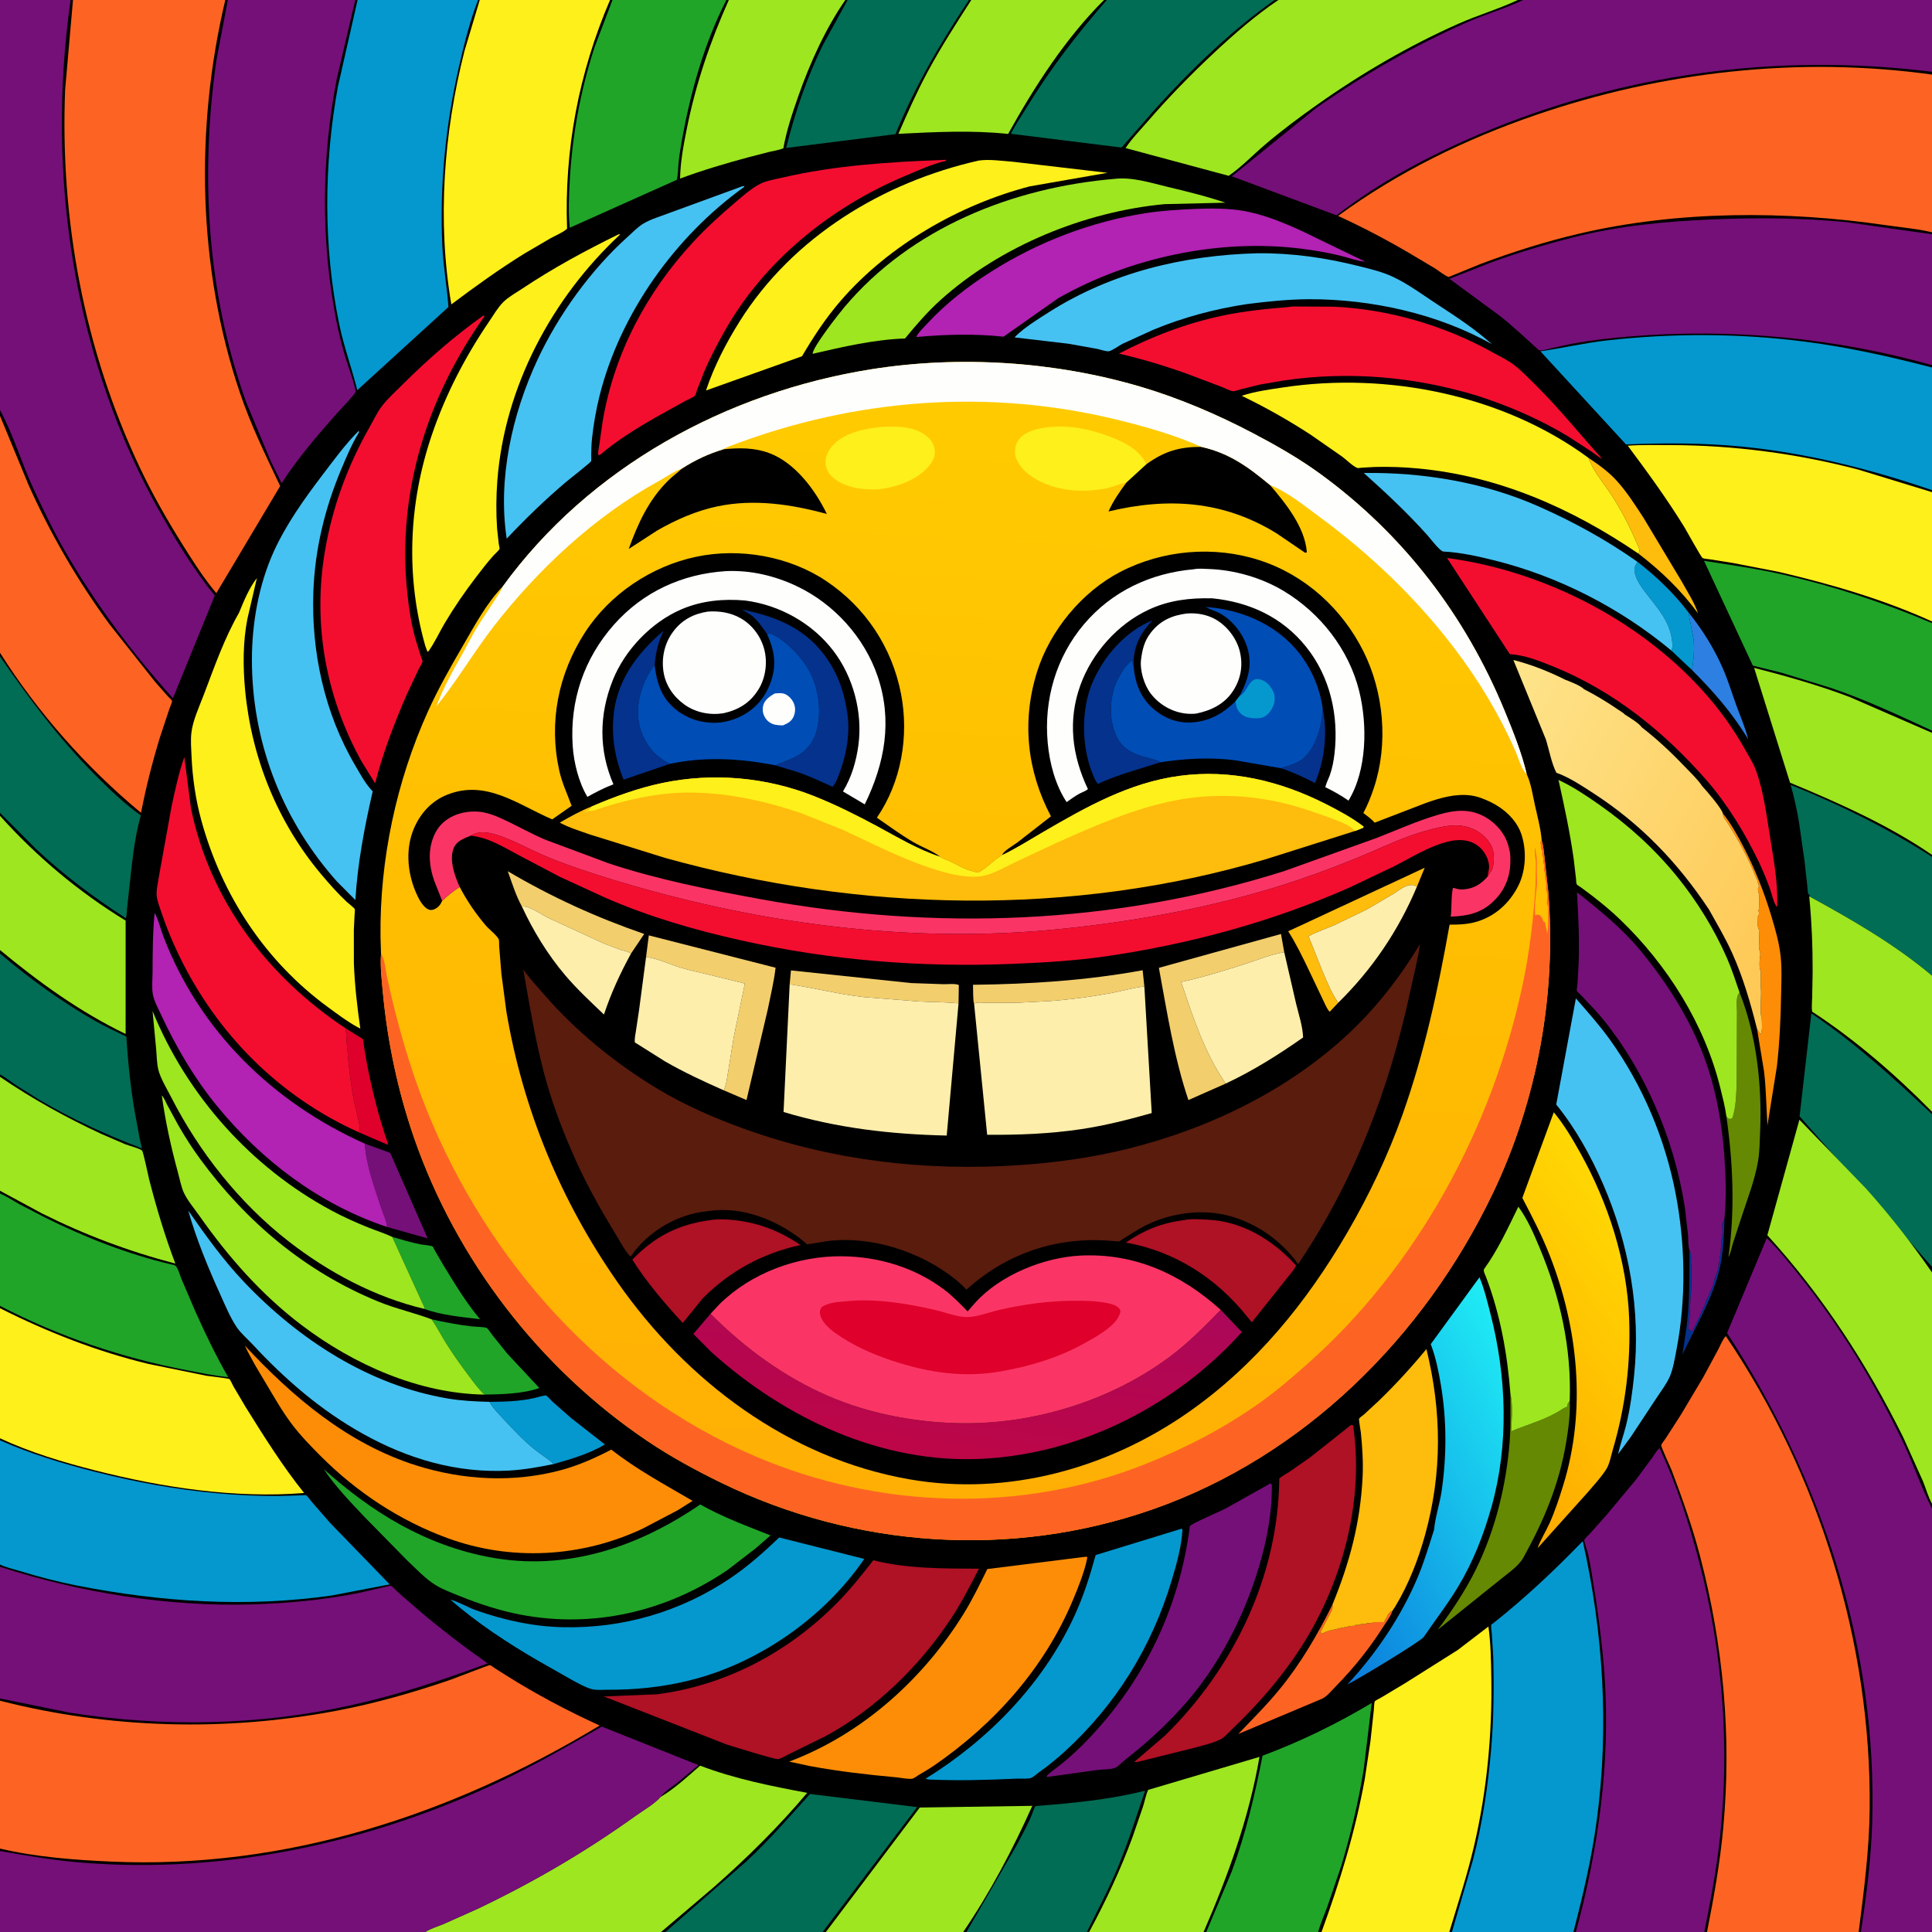 <svg version="1.1" xmlns="http://www.w3.org/2000/svg" style="display: block;" viewBox="0 0 2048 2048" width="1024" height="1024">
<rect x="0" y="0" width="2048" height="2048" fill="#333333" stroke="none"/>
<defs>
	<linearGradient id="Gradient1" gradientUnits="userSpaceOnUse" x1="1355.49" y1="1651.91" x2="1643.47" y2="1486.03">
		<stop class="stop0" offset="0" stop-opacity="1" stop-color="rgb(11,124,220)"/>
		<stop class="stop1" offset="1" stop-opacity="1" stop-color="rgb(31,236,245)"/>
	</linearGradient>
	<linearGradient id="Gradient2" gradientUnits="userSpaceOnUse" x1="1532.87" y1="1487.57" x2="1752.78" y2="1322.94">
		<stop class="stop0" offset="0" stop-opacity="1" stop-color="rgb(255,170,0)"/>
		<stop class="stop1" offset="1" stop-opacity="1" stop-color="rgb(255,216,3)"/>
	</linearGradient>
	<linearGradient id="Gradient3" gradientUnits="userSpaceOnUse" x1="1921.01" y1="991.244" x2="1553.42" y2="798.224">
		<stop class="stop0" offset="0" stop-opacity="1" stop-color="rgb(254,199,82)"/>
		<stop class="stop1" offset="1" stop-opacity="1" stop-color="rgb(254,228,139)"/>
	</linearGradient>
	<linearGradient id="Gradient4" gradientUnits="userSpaceOnUse" x1="990.206" y1="1585.8" x2="1051.66" y2="427.292">
		<stop class="stop0" offset="0" stop-opacity="1" stop-color="rgb(255,175,4)"/>
		<stop class="stop1" offset="1" stop-opacity="1" stop-color="rgb(255,203,0)"/>
	</linearGradient>
	<linearGradient id="Gradient5" gradientUnits="userSpaceOnUse" x1="1006.89" y1="1545.35" x2="1033.6" y2="1354.66">
		<stop class="stop0" offset="0" stop-opacity="1" stop-color="rgb(189,6,71)"/>
		<stop class="stop1" offset="1" stop-opacity="1" stop-color="rgb(171,7,89)"/>
	</linearGradient>
</defs>
<path transform="translate(0,0)" fill="rgb(0,0,0)" d="M 0 434.636 L -0 -0 L 74.841 0 L 77.37 0 L 238.82 -0 L 241.509 0 L 376.632 -0 L 379.025 0 L 506.75 0 L 508.539 0 L 646.663 -0 L 649.257 0 L 769.987 -0 L 772.585 0 L 896.063 -0 L 898.506 0 L 1027.11 -0 L 1029.6 0 L 1170.3 -0 L 1173.2 0 L 1351.09 -0 L 1355.12 0 L 1609 -0 L 1614.63 0 L 2048 0 L 2048 76.114 L 2048 79.06 L 2048 246.235 L 2048 248.334 L 2048 387.058 L 2048 389.592 L 2048 519.577 L 2048 521.705 L 2048 658.75 L 2048 660.539 L 2048 774.5 L 2048 776.837 L 2048 906.156 L 2048 908.341 L 2048 1034.27 L 2048 1178.47 L 2048 1181.13 L 2048 1342.94 L 2048 1348.78 L 2048 1594.06 L 2048 1599.08 L 2048 2048 L 1972.61 2048 L 1970.27 2048 L 1809.5 2048 L 1806.64 2048 L 1670.47 2048 L 1667.86 2048 L 1539.09 2048 L 1536.33 2048 L 1400.88 2048 L 1397.33 2048 L 1278.71 2048 L 1275.87 2048 L 1154.55 2048 L 1152.08 2048 L 1024.47 2048 L 1021.03 2048 L 875.467 2048 L 871.985 2048 L 705.36 2048 L 700.777 2048 L 450.869 2048 L -0 2048 L 0 1962.16 L -0 1959.55 L 0 1802.83 L -0 1800.43 L 0 1660.89 L -0 1658.45 L 0 1526.8 L -0 1524.66 L 0 1386.77 L -0 1384.25 L 0 1265.14 L -0 1262.26 L 0 1141.51 L -0 1138.89 L 0 1010.77 L -0 1007.08 L 0 864.825 L -0 861.602 L 0 695.878 L -0 691.977 L 0 440.85 L 0 434.636 z"/>
<path transform="translate(0,0)" fill="rgb(4,50,141)" d="M 1790.84 1324.8 C 1793.35 1329.24 1792.43 1334.36 1792.46 1339.3 C 1792.47 1341.16 1793.29 1342.23 1792.93 1344.11 C 1792.47 1346.45 1793.28 1347.93 1792.58 1350.71 C 1792.82 1351.34 1793.13 1352.02 1793.13 1352.71 C 1793.14 1363.17 1792.22 1374.08 1791.49 1384.51 C 1791.22 1388.41 1791.7 1392.07 1790.85 1395.97 C 1790.01 1399.82 1790.4 1403.65 1789.71 1407.57 L 1789.54 1408.49 L 1793.75 1411.51 L 1796.75 1405.51 L 1804.5 1389 C 1805.57 1386.32 1808 1382.2 1808.5 1379.51 L 1808.51 1378.5 C 1809.32 1377.24 1810.23 1375.92 1810.75 1374.51 C 1812.57 1369.58 1815.7 1364.09 1816.76 1359 C 1817.26 1356.55 1818.41 1353.43 1819.25 1351.01 C 1820.41 1347.64 1822.04 1344.2 1821.68 1340.5 L 1821.51 1339.5 C 1823.58 1337.01 1822.31 1335.37 1823 1332.5 C 1823.37 1330.96 1823.79 1330.17 1823.79 1328.5 C 1823.79 1327.18 1823.68 1325.8 1824 1324.5 C 1824.82 1321.13 1824.92 1318.68 1824.63 1315.19 L 1824.51 1314 C 1825.88 1311.94 1825.48 1311.37 1825.76 1309 C 1826.17 1305.43 1825.91 1301.72 1825.62 1298.12 L 1825.51 1297 C 1826.93 1295.22 1827.33 1293.5 1828.02 1291.37 C 1827.52 1309.01 1826.91 1327.68 1822.89 1344.95 C 1815.47 1376.83 1797.02 1406.72 1783.36 1436.15 C 1785.48 1422.24 1787.95 1408.47 1789.14 1394.43 C 1791.1 1371.17 1790.89 1348.11 1790.84 1324.8 z"/>
<path transform="translate(0,0)" fill="rgb(45,127,226)" d="M 1789.79 649.099 C 1804.78 667.524 1817.52 688.093 1826.9 709.957 C 1832.2 722.306 1836.06 735.22 1840.64 747.845 C 1844.94 759.711 1850.16 771.275 1853.09 783.583 C 1836.58 756.149 1816.17 732.76 1793.53 710.21 C 1795.2 700.297 1796.45 688.422 1795.26 678.424 L 1795.02 676.5 L 1789.79 649.099 z"/>
<path transform="translate(0,0)" fill="rgb(223,1,43)" d="M 366.477 1090.14 L 384.774 1101.58 C 388.381 1128.82 394.568 1155.8 401.777 1182.31 L 408.536 1204.46 C 409.396 1207.06 411.287 1210.83 411.116 1213.54 L 381.643 1200.83 C 381.351 1187.61 376.15 1173.95 373.993 1160.81 C 370.178 1137.55 368.051 1113.65 366.477 1090.14 z"/>
<path transform="translate(0,0)" fill="rgb(4,152,207)" d="M 1735.74 595.54 C 1755.45 610.652 1774.83 629.233 1789.79 649.099 L 1795.02 676.5 L 1795.26 678.424 C 1796.45 688.422 1795.2 700.297 1793.53 710.21 L 1771.82 689.725 C 1773.22 685.991 1773 683.268 1772.48 679.358 L 1772.21 677.5 C 1769.72 659.258 1757.99 645.596 1747.04 631.643 C 1741.76 624.921 1735.31 616.691 1733.2 608.27 C 1731.74 602.407 1732.74 600.556 1735.74 595.54 z"/>
<path transform="translate(0,0)" fill="rgb(254,188,12)" d="M 1683.82 485.349 C 1694.42 492.332 1705.46 500.367 1714 509.836 C 1724.71 521.714 1733.73 535.866 1742.43 549.271 L 1781.99 615.227 C 1788.2 626.358 1795.97 638.15 1800.02 650.215 C 1782.36 626.069 1760.51 604.991 1736.77 586.833 C 1737.15 585.889 1737.81 585.013 1737.9 584 C 1738.13 581.439 1735.39 576.693 1734.41 574.367 C 1727.44 557.85 1718.69 541.109 1709.03 526 C 1700.92 513.308 1688.72 499.509 1683.82 485.349 z"/>
<path transform="translate(0,0)" fill="rgb(117,16,121)" d="M 386.77 1212.34 L 413.644 1222.09 L 453.334 1312.74 L 410.29 1300.64 C 409.784 1293.88 406.127 1286.73 404.023 1280.25 C 397.068 1258.81 387.975 1234.95 386.77 1212.34 z"/>
<path transform="translate(0,0)" fill="rgb(32,165,41)" d="M 415.821 1311.2 C 425.809 1314.07 435.841 1317.17 446.056 1319.13 C 448.353 1319.57 457.031 1320.24 458.517 1321.29 C 459.254 1321.81 460.537 1324.86 461.127 1325.89 L 469.716 1340.63 C 481.51 1359.98 494.241 1381.17 508.901 1398.43 C 489.745 1396.04 468.092 1394.29 449.933 1387.51 C 449.76 1385.55 450.019 1385.98 449.268 1384.56 L 415.821 1311.2 z"/>
<path transform="translate(0,0)" fill="rgb(253,141,6)" d="M 1826.27 862.184 C 1835.12 873.258 1842.17 886.07 1848.65 898.642 C 1860.59 921.817 1870.06 945.802 1877.6 970.751 C 1881.88 984.91 1886.13 999.649 1887.64 1014.41 C 1888.98 1027.53 1888.31 1041.04 1888.07 1054.22 C 1887.63 1079.6 1886.45 1104.88 1883.64 1130.12 L 1873.57 1192.94 C 1872.34 1173.78 1872.23 1154.69 1869.94 1135.58 L 1862.6 1090.95 L 1865.28 1095.02 L 1866 1096.51 C 1868.79 1093.62 1867.52 1082.72 1867.51 1078.5 C 1865.24 1076.23 1867.19 1054.87 1866.76 1050 C 1866.15 1043.26 1866.49 1036.29 1866.51 1029.5 C 1864.68 1026.76 1865.15 1018.93 1865.51 1015.5 C 1865.75 1013.18 1866.42 1010.83 1865.51 1008.5 C 1863.71 1003.91 1865.09 999.911 1864.76 995 L 1864.51 985.5 C 1862.43 982.387 1863.51 974.911 1863.51 971 C 1865.06 969.432 1864.5 968.624 1864.51 966.5 L 1863.51 965 L 1864.5 964 C 1864.54 959.204 1865.67 950.791 1864.19 946.452 C 1863.67 944.938 1863.62 943.59 1863.51 942 C 1864.99 939.772 1864.32 939.063 1864 936.5 L 1862.76 935 L 1863 933.5 L 1861.76 931 C 1853.97 910.977 1842.88 890.446 1831.23 872.35 C 1828.78 868.533 1826.69 866.933 1826.27 862.184 z"/>
<path transform="translate(0,0)" fill="rgb(32,165,41)" d="M 457.667 1398.6 C 471.529 1401.62 485.4 1404.31 499.5 1406 C 502.089 1406.31 514.639 1406.65 516.006 1407.68 C 517.882 1409.11 520.201 1413.03 521.735 1414.98 L 537.755 1434.91 L 571.765 1471.38 C 554.043 1477.52 532.094 1478.05 513.535 1478.34 C 507.104 1472.31 501.971 1465.07 496.705 1458.06 C 488.387 1446.98 480.345 1435.8 472.997 1424.05 C 467.752 1415.66 463.208 1406.78 457.667 1398.6 z"/>
<path transform="translate(0,0)" fill="rgb(4,152,207)" d="M 518.896 1486.02 C 534.722 1485.89 550.287 1485.55 565.823 1482.11 C 567.581 1481.72 577.905 1478.84 578.722 1479.25 C 580.653 1480.22 583.81 1484.13 585.511 1485.71 L 605.108 1502.95 L 641.234 1531.23 C 624.555 1541.1 605.282 1546.68 586.77 1551.99 C 581.073 1546.26 573.188 1541.76 566.8 1536.61 C 554.82 1526.94 543.671 1515.09 533.233 1503.77 C 528.41 1498.54 522.074 1492.36 518.896 1486.02 z"/>
<path transform="translate(0,0)" fill="rgb(101,137,3)" d="M 1844.03 1052.12 C 1862.2 1097.68 1867.83 1150.63 1865.82 1199.39 C 1865.39 1209.79 1865.32 1220.61 1863.61 1230.89 C 1860.18 1251.39 1851.58 1272.96 1845.18 1292.85 L 1836.84 1318.4 C 1835.56 1322.54 1834.63 1327.74 1832.77 1331.64 L 1832.27 1332.31 L 1832.4 1331.38 C 1839.15 1282.52 1837.11 1231.83 1830 1183.18 L 1831.49 1185.3 C 1833.94 1186.33 1833.8 1186.42 1836.28 1185.5 C 1840.61 1173.58 1840.6 1157.26 1841.04 1144.56 L 1841.3 1072.06 C 1841.19 1066.24 1839.82 1056.49 1844.03 1052.12 z"/>
<path transform="translate(0,0)" fill="rgb(253,100,35)" d="M 1412.4 1701.08 L 1412.57 1702.8 C 1412.73 1706.37 1410.23 1709.89 1408.66 1713 L 1399.5 1730.51 L 1402.51 1731.5 L 1404 1730.51 C 1407.41 1728.61 1412.22 1728.04 1416.01 1727.01 L 1420.01 1726.01 L 1422.5 1725.51 L 1431.22 1723.73 C 1432.68 1723.44 1434.03 1723.47 1435.51 1723.5 L 1437 1722.51 C 1439.47 1722.5 1440.88 1722.92 1443 1721.51 C 1445.23 1721.51 1447.37 1722.12 1449 1720.51 C 1451.37 1720.51 1454.29 1721.2 1456 1719.51 L 1467 1719.5 L 1469.85 1714.63 C 1471.73 1711.5 1469.22 1715.77 1471.01 1712.01 L 1474.4 1707.79 L 1475.61 1708.17 L 1475.4 1709.19 C 1473.81 1713.76 1469.61 1719.23 1467 1723.36 C 1452.19 1746.77 1435.57 1767.62 1416.17 1787.39 C 1411.89 1791.75 1407.11 1797.89 1401.71 1800.63 L 1312.63 1838.1 C 1327.7 1822.38 1343.1 1807.08 1356.87 1790.18 C 1378.91 1763.15 1397.02 1732.27 1412.4 1701.08 z"/>
<path transform="translate(0,0)" fill="rgb(101,137,3)" d="M 1601.12 1477.64 L 1601.34 1478.58 C 1603.81 1490.38 1602.47 1505.25 1601.86 1517.29 C 1620.59 1509.44 1639.29 1504.95 1656.47 1493.5 C 1657.9 1492.55 1658.97 1492.17 1660.5 1491.51 L 1661.51 1491 C 1661.51 1487.95 1662.25 1487.44 1663.97 1485 C 1664.68 1499.24 1662.59 1514.51 1660.27 1528.52 C 1652.86 1573.29 1636.8 1611.54 1614.92 1651 C 1609.62 1660.56 1597.72 1668.2 1589.35 1675.18 L 1524.1 1727.57 C 1539.06 1707.64 1553.3 1686.3 1564.37 1663.93 C 1585.05 1622.15 1596.77 1574.34 1600.33 1528 C 1601.61 1511.33 1601.11 1494.34 1601.12 1477.64 z"/>
<path transform="translate(0,0)" fill="rgb(157,230,32)" d="M 1601.12 1477.64 C 1597.83 1434.96 1590.4 1393.57 1575.16 1353.42 C 1574.34 1351.24 1571.91 1347 1573.3 1345.09 C 1587.69 1325.3 1598.79 1301.11 1609.52 1279.15 C 1619.27 1292.48 1625.85 1307.83 1632.19 1323 C 1653.76 1374.55 1666.02 1428.9 1663.97 1485 C 1662.25 1487.44 1661.51 1487.95 1661.51 1491 L 1660.5 1491.51 C 1658.97 1492.17 1657.9 1492.55 1656.47 1493.5 C 1639.29 1504.95 1620.59 1509.44 1601.86 1517.29 C 1602.47 1505.25 1603.81 1490.38 1601.34 1478.58 L 1601.12 1477.64 z"/>
<path transform="translate(0,0)" fill="rgb(157,230,32)" d="M 449.933 1387.51 C 397.559 1375.17 348.002 1348.65 305.701 1315.7 C 253.838 1275.31 211.163 1221.29 181.34 1162.86 C 176.926 1154.21 169.819 1142.7 167.701 1133.34 C 166.228 1126.83 166.167 1119.44 165.597 1112.76 L 161.711 1071.75 C 198.21 1161.21 266.003 1237.25 351.054 1283.03 C 363.871 1289.93 377.205 1295.94 390.72 1301.33 C 399.046 1304.65 407.732 1307.34 415.821 1311.2 L 449.268 1384.56 C 450.019 1385.98 449.76 1385.55 449.933 1387.51 z"/>
<path transform="translate(0,0)" fill="rgb(1,109,84)" d="M 1917.85 950.172 L 1918.73 949.453 C 1918.14 948.802 1917.31 948.302 1916.95 947.5 C 1916.05 945.536 1916.01 940.735 1915.75 938.5 L 1912.94 913.109 L 1907.08 871.906 C 1904.86 858.446 1901.89 845.169 1898.19 832.042 C 1950.08 852.791 2001 878.075 2048 908.341 L 2048 1034.27 C 2008.46 1000.97 1963.07 974.852 1917.85 950.172 z"/>
<path transform="translate(0,0)" fill="rgb(1,109,84)" d="M 1024.47 2048 L 1076.72 1957.76 C 1083.49 1944.85 1091.22 1931.68 1095.96 1917.87 C 1096.39 1916.62 1096.93 1915.6 1097.65 1914.49 C 1136.09 1911.52 1176.32 1907.71 1213.77 1898.23 C 1204.66 1925.55 1196.08 1952.65 1185.03 1979.29 C 1175.36 2002.6 1163.25 2025.35 1152.08 2048 L 1024.47 2048 z"/>
<path transform="translate(0,0)" fill="rgb(1,109,84)" d="M 0 1010.77 C 31.199 1037.29 65.093 1061.82 100.697 1082.14 C 111.502 1088.31 122.847 1093.34 133.946 1098.92 C 135.938 1129.7 139.128 1160.44 145.085 1190.74 C 146.816 1199.54 148.067 1208.74 150.573 1217.34 C 113.32 1203.31 76.208 1186.2 41.9 1165.94 L 16.722 1150.16 C 11.284 1146.45 5.812 1141.97 -0 1138.89 L 0 1010.77 z"/>
<path transform="translate(0,0)" fill="rgb(157,230,32)" d="M 1917.85 950.172 C 1963.07 974.852 2008.46 1000.97 2048 1034.27 L 2048 1178.47 C 2009.69 1139.6 1966.74 1102.21 1920.93 1072.37 C 1920.22 1067.51 1920.87 1062.01 1920.99 1057.05 L 1921.47 1030.22 C 1921.56 1003.52 1920.43 976.747 1917.85 950.172 z"/>
<path transform="translate(0,0)" fill="rgb(157,230,32)" d="M 0 864.825 C 38.834 908.028 83.6 945.654 133.183 975.904 L 133.164 1096.04 C 84.503 1072.57 41.506 1041.41 -0 1007.08 L 0 864.825 z"/>
<path transform="translate(0,0)" fill="rgb(157,230,32)" d="M 875.467 2048 L 974.983 1916.05 L 1094.29 1914.26 C 1073.65 1960.32 1049.54 2006.26 1021.03 2048 L 875.467 2048 z"/>
<path transform="translate(0,0)" fill="rgb(157,230,32)" d="M 1029.6 0 L 1170.3 -0 C 1129.69 40.324 1096.33 92.068 1068.68 141.992 C 1030.54 137.883 990.535 139.929 952.319 141.875 C 961.912 119.905 971.607 98.006 982.945 76.862 C 997.141 50.389 1013.35 25.232 1029.6 0 z"/>
<path transform="translate(0,0)" fill="rgb(1,109,84)" d="M 898.506 0 L 1027.11 -0 C 996.745 45.763 970.017 91.228 949.206 142.212 L 833.293 156.849 C 842.893 118.772 854.91 83.353 872.174 47.952 L 898.506 0 z"/>
<path transform="translate(0,0)" fill="rgb(1,109,84)" d="M 2048 1342.94 L 1907.64 1183.33 L 1920.13 1074.26 C 1966.74 1105.72 2007.21 1142.72 2048 1181.13 L 2048 1342.94 z"/>
<path transform="translate(0,0)" fill="rgb(178,34,179)" d="M 410.29 1300.64 C 338.773 1276.73 277.575 1230.48 230.176 1172.56 C 205.981 1142.99 186.638 1109.94 170.616 1075.35 C 167.664 1068.98 163.46 1061.41 162.122 1054.5 C 160.693 1047.12 161.677 1038.12 161.727 1030.55 C 161.865 1009.62 161.84 988.562 163.901 967.722 C 168.011 974.943 170.01 984.227 172.982 992.059 C 211.172 1092.71 289.396 1168.74 386.77 1212.34 C 387.975 1234.95 397.068 1258.81 404.023 1280.25 C 406.127 1286.73 409.784 1293.88 410.29 1300.64 z"/>
<path transform="translate(0,0)" fill="rgb(157,230,32)" d="M 0 1141.51 C 34.513 1164.98 69.812 1184.53 107.663 1202.11 L 133 1213.04 C 136.118 1214.25 148.859 1217.65 150.646 1219.7 C 151.947 1221.18 157.296 1247 158.131 1250.25 C 165.889 1280.45 174.807 1310.3 185.88 1339.45 C 136.735 1326.61 90.097 1309.08 44.663 1286.38 L -0 1262.26 L 0 1141.51 z"/>
<path transform="translate(0,0)" fill="rgb(69,194,242)" d="M 1771.82 689.725 C 1717.46 644.411 1651.72 610.695 1582.96 593.755 C 1565.85 589.539 1547.63 585.487 1530.01 584.65 C 1526.51 584.484 1516.02 570.616 1513.06 567.306 C 1491.88 543.62 1469.28 522.529 1445.63 501.341 C 1509.02 500.606 1573.32 511.221 1631.5 537.039 C 1668.11 553.283 1703.04 572.399 1735.74 595.54 C 1732.74 600.556 1731.74 602.407 1733.2 608.27 C 1735.31 616.691 1741.76 624.921 1747.04 631.643 C 1757.99 645.596 1769.72 659.258 1772.21 677.5 L 1772.48 679.358 C 1773 683.268 1773.22 685.991 1771.82 689.725 z"/>
<path transform="translate(0,0)" fill="rgb(157,230,32)" d="M 1154.55 2048 C 1171.96 2015.63 1187.75 1982.15 1200.44 1947.65 L 1211.63 1915.1 C 1213.46 1909.29 1214.61 1902.93 1217.02 1897.38 L 1335.11 1862.36 C 1323.94 1927.3 1301.97 1987.77 1275.87 2048 L 1154.55 2048 z"/>
<path transform="translate(0,0)" fill="rgb(254,188,12)" d="M 1412.4 1701.08 C 1430.82 1656.28 1442.12 1613.74 1444.44 1565.12 C 1445.17 1549.65 1444.11 1533.82 1442.55 1518.42 C 1442.34 1516.31 1440.15 1504.88 1440.74 1503.75 C 1441.22 1502.8 1444.84 1500.32 1445.79 1499.49 L 1461.75 1484.74 C 1479.67 1467.35 1496.21 1449.31 1512.08 1430.04 C 1528.28 1496.11 1528.92 1561.18 1510.67 1627.02 C 1503.41 1653.22 1493.13 1679.71 1478.98 1703.04 L 1475.61 1708.17 L 1474.4 1707.79 L 1471.01 1712.01 C 1469.22 1715.77 1471.73 1711.5 1469.85 1714.63 L 1467 1719.5 L 1456 1719.51 C 1454.29 1721.2 1451.37 1720.51 1449 1720.51 C 1447.37 1722.12 1445.23 1721.51 1443 1721.51 C 1440.88 1722.92 1439.47 1722.5 1437 1722.51 L 1435.51 1723.5 C 1434.03 1723.47 1432.68 1723.44 1431.22 1723.73 L 1422.5 1725.51 L 1420.01 1726.01 L 1416.01 1727.01 C 1412.22 1728.04 1407.41 1728.61 1404 1730.51 L 1402.51 1731.5 L 1399.5 1730.51 L 1408.66 1713 C 1410.23 1709.89 1412.73 1706.37 1412.57 1702.8 L 1412.4 1701.08 z"/>
<path transform="translate(0,0)" fill="rgb(157,230,32)" d="M 772.585 0 L 896.063 -0 C 874.858 30.692 858.481 67.07 846.183 102.094 C 839.934 119.892 833.69 138.562 830.398 157.164 C 825.991 159.106 820.694 159.766 816 160.89 L 794.063 166.527 C 769.492 173.096 744.753 180.455 720.889 189.3 C 721.214 171.599 724.552 153.875 728.017 136.547 C 737.55 88.878 752.716 44.281 772.585 0 z"/>
<path transform="translate(0,0)" fill="rgb(1,109,84)" d="M 0 695.878 C 30.871 740.649 62.776 783.294 101.293 821.989 C 116.31 837.076 131.915 852.048 149.292 864.405 C 141.816 890.316 139.688 918.649 136.597 945.419 L 134.654 963.343 C 134.365 966.515 134.523 970.372 133.356 973.333 C 99.459 951.393 67.637 927.657 38.184 899.948 L -0 861.602 L 0 695.878 z"/>
<path transform="translate(0,0)" fill="rgb(157,230,32)" d="M 2048 906.156 C 2001.76 874.519 1949.08 851.11 1897.53 829.706 L 1859.43 707.933 C 1893.68 716.751 1927.79 726.341 1960.88 738.908 L 2048 776.837 L 2048 906.156 z"/>
<path transform="translate(0,0)" fill="rgb(1,109,84)" d="M 705.36 2048 L 791.318 1973.06 C 815.141 1950.89 836.862 1925.81 858.703 1901.69 L 972.182 1915.62 L 871.985 2048 L 705.36 2048 z"/>
<path transform="translate(0,0)" fill="rgb(157,230,32)" d="M 1181.48 189.608 C 1199.99 187.44 1219.08 193.609 1237.02 197.911 C 1257.8 202.892 1278.77 207.985 1299.01 214.867 L 1234.34 216.408 C 1149.61 224.39 1060.66 260.736 997.104 317.94 C 983.164 330.488 971.254 344.359 959.356 358.808 C 926.645 359.896 893.227 367.713 861.446 375.063 C 861.354 367.937 889.345 332.449 894.908 325.826 C 965.876 241.345 1073.71 198.764 1181.48 189.608 z"/>
<path transform="translate(0,0)" fill="rgb(178,34,179)" d="M 1267.24 221.436 C 1283.86 220.851 1302.39 220.662 1318.78 223.662 C 1349.56 229.3 1379.72 244.551 1407.66 258.286 L 1447.32 277.424 C 1438.6 276.643 1429.16 273.055 1420.56 270.986 C 1406.34 267.563 1391.86 265.088 1377.34 263.359 C 1290.98 253.07 1197.23 273.22 1121.8 316.085 L 1063.8 356.907 C 1033.54 353.574 1001.8 354.482 971.512 357.244 C 971.728 354.247 980.305 345.892 982.603 343.392 C 1002.67 321.554 1026.23 303.411 1051.23 287.616 C 1100.57 256.456 1156.81 234.854 1214.56 225.939 C 1232.02 223.243 1249.6 222.222 1267.24 221.436 z"/>
<path transform="translate(0,0)" fill="rgb(157,230,32)" d="M 513.535 1478.34 C 443.901 1477.22 374.897 1446.43 320 1404.89 C 277.122 1372.44 241.827 1332.23 211.067 1288.38 C 205.875 1280.98 198.458 1272.27 194.811 1264.13 C 191.968 1257.78 190.52 1249.79 188.674 1243.05 C 181.335 1216.26 175.298 1188.74 171.508 1161.21 C 173.966 1163.63 175.544 1167.93 177.146 1171 L 189.439 1193.58 C 196.45 1205.63 203.87 1217.27 212.113 1228.5 C 261.205 1295.44 323.921 1348.23 401.244 1379.81 C 419.725 1387.36 439.133 1391.56 457.667 1398.6 C 463.208 1406.78 467.752 1415.66 472.997 1424.05 C 480.345 1435.8 488.387 1446.98 496.705 1458.06 C 501.971 1465.07 507.104 1472.31 513.535 1478.34 z"/>
<path transform="translate(0,0)" fill="url(#Gradient1)" d="M 1520.17 1621.56 C 1521.4 1608.02 1526.28 1593.87 1528.24 1580.2 C 1533.63 1542.62 1533.65 1504.85 1527.28 1467.41 C 1524.83 1453.01 1521.91 1438.52 1516.64 1424.86 L 1568.31 1353.99 C 1573.48 1366.35 1576.77 1380.29 1580.09 1393.24 C 1597.1 1459.66 1599.68 1531.32 1580.97 1597.66 C 1572.74 1626.98 1561.66 1655.32 1545.96 1681.5 C 1534.69 1700.3 1521.43 1717.3 1509.15 1735.35 C 1506.09 1739.85 1437.15 1781.58 1428.23 1785.58 C 1458.81 1753.02 1485.47 1713.2 1502.81 1672 C 1509.74 1655.52 1514.79 1638.56 1520.17 1621.56 z"/>
<path transform="translate(0,0)" fill="rgb(157,230,32)" d="M 1830 1183.18 C 1828.73 1173.43 1826.13 1163.67 1823.81 1154.12 C 1807.27 1086.01 1767.56 1022.97 1717.24 974.601 C 1708.14 965.848 1698.39 957.821 1688.44 950.056 L 1676.34 941.001 C 1675.03 940.047 1672.42 938.687 1671.48 937.481 C 1670.79 936.608 1670.78 932.884 1670.64 931.593 L 1668.22 910.829 C 1664.24 882.429 1658.31 854.725 1652.06 826.754 C 1667.16 833.734 1681.78 843.537 1695.36 853.075 C 1726.58 874.995 1753.94 899.854 1778.01 929.5 C 1798.69 954.968 1817.32 985.124 1830.52 1015.27 C 1835.76 1027.24 1839.81 1039.77 1844.03 1052.12 C 1839.82 1056.49 1841.19 1066.24 1841.3 1072.06 L 1841.04 1144.56 C 1840.6 1157.26 1840.61 1173.58 1836.28 1185.5 C 1833.8 1186.42 1833.94 1186.33 1831.49 1185.3 L 1830 1183.18 z"/>
<path transform="translate(0,0)" fill="rgb(117,16,121)" d="M 1346.64 1572.5 L 1348.19 1573.62 C 1348.65 1602.73 1342.9 1633 1334.59 1660.78 C 1320.84 1706.73 1298.86 1751.92 1269.53 1790.01 C 1247.72 1818.33 1220.13 1844.14 1192 1866.06 C 1189.45 1868.04 1184.78 1872.97 1181.95 1874.04 C 1177.13 1875.85 1168.28 1875.57 1163 1876.26 L 1110.5 1883.61 L 1109.3 1882.9 C 1114.13 1877.67 1120.98 1873.39 1126.52 1868.84 C 1135.94 1861.09 1144.98 1852.59 1153.42 1843.78 C 1213.19 1781.36 1250.49 1703.54 1261.3 1617.7 C 1263.77 1614.72 1292.39 1602.61 1299.26 1599.07 L 1346.64 1572.5 z"/>
<path transform="translate(0,0)" fill="rgb(69,194,242)" d="M 1333.21 268.473 C 1369.64 268.131 1404.57 273.167 1439.88 281.969 C 1452.4 285.093 1465.12 288.012 1476.84 293.562 C 1493.52 301.456 1509.25 313.309 1524.7 323.362 C 1544.49 336.236 1563.84 349.103 1581.5 364.863 C 1524.19 332.543 1453.21 316.979 1387.65 317.191 C 1365.65 317.262 1343.55 319.577 1321.76 322.357 C 1287.68 327.469 1253.88 336.509 1222.03 349.785 L 1189.9 364.481 C 1186.78 366.079 1178.27 372.131 1175.34 372.372 C 1172.32 372.621 1166.19 370.463 1163.09 369.836 L 1132.87 364.413 L 1075.6 357.669 C 1076.11 356.976 1076.25 356.746 1076.95 356.074 C 1086.98 346.472 1100.24 338.332 1112.01 330.865 C 1178.55 288.625 1255.06 270.434 1333.21 268.473 z"/>
<path transform="translate(0,0)" fill="rgb(69,194,242)" d="M 586.77 1551.99 C 571.262 1555.12 555.588 1557.99 539.762 1558.86 C 484.474 1561.92 432.571 1546.59 384.587 1519.83 C 340.119 1495.03 302.381 1462.41 267.878 1425.24 C 262.434 1419.37 255.267 1413.39 250.892 1406.83 C 243.826 1396.22 238.528 1383.33 233.269 1371.71 C 220.334 1343.16 208.121 1313.47 199.547 1283.28 C 218.044 1309.71 236.292 1335.34 258.579 1358.82 C 316.284 1419.61 391.045 1468.46 474.83 1482.5 C 489.54 1484.96 504.031 1485.64 518.896 1486.02 C 522.074 1492.36 528.41 1498.54 533.233 1503.77 C 543.671 1515.09 554.82 1526.94 566.8 1536.61 C 573.188 1541.76 581.073 1546.26 586.77 1551.99 z"/>
<path transform="translate(0,0)" fill="rgb(1,109,84)" d="M 1173.2 0 L 1351.09 -0 C 1305.04 32.622 1263.83 72.406 1225.88 114.065 L 1188.89 156.417 L 1071.55 141.816 C 1076.55 131.891 1083.26 122.085 1089.1 112.598 C 1114.04 72.096 1142.01 35.843 1173.2 0 z"/>
<path transform="translate(0,0)" fill="rgb(32,165,41)" d="M 2048 774.5 C 2012.58 758.128 1977.6 741.619 1940.53 729.11 L 1888.1 713.007 L 1858.11 705.573 L 1806.35 594.529 C 1834.63 598.839 1862.95 602.953 1890.86 609.31 C 1944.27 621.477 1997.63 639.063 2048 660.539 L 2048 774.5 z"/>
<path transform="translate(0,0)" fill="rgb(254,240,26)" d="M 1037.5 170.195 C 1048.59 168.559 1062.37 170.603 1073.67 171.457 L 1174 183.186 L 1091.8 197.508 C 1017.08 216.896 942.085 259.97 891.281 318.688 C 875.366 337.082 862.444 356.75 850.143 377.662 L 748.373 413.949 C 756.859 388.423 769.853 363.302 784.154 340.537 C 840.332 251.11 936.019 193.092 1037.5 170.195 z"/>
<path transform="translate(0,0)" fill="url(#Gradient2)" d="M 1647.09 1179.06 C 1658.29 1192.57 1666.9 1207.32 1675.42 1222.59 C 1704.91 1275.46 1724.74 1336.99 1726.99 1397.76 C 1728.74 1445.02 1723.04 1491.32 1709.66 1536.66 C 1707.85 1542.83 1706.18 1551.98 1702.8 1557.33 C 1697.32 1565.99 1689.74 1574.08 1683.09 1581.91 L 1641.95 1627.74 L 1629.89 1641.15 C 1633.05 1632.13 1638.63 1623.41 1642.6 1614.64 C 1648.37 1601.9 1652.73 1588.38 1656.9 1575.05 C 1681.88 1495.18 1673.01 1407.75 1642.76 1330.7 C 1634.49 1309.64 1624.21 1289.85 1613.74 1269.85 L 1647.09 1179.06 z"/>
<path transform="translate(0,0)" fill="rgb(175,17,37)" d="M 1432.14 1510.5 L 1434.36 1510.88 C 1445.88 1588.14 1424.53 1671.54 1384.4 1737.77 C 1363.38 1772.47 1335.89 1804.56 1306.56 1832.55 C 1302.85 1836.09 1298.11 1841.74 1293.5 1843.97 C 1285.33 1847.93 1274.95 1850.28 1266.17 1852.7 L 1205.3 1867.86 L 1202.4 1867.69 L 1234.81 1839.91 C 1307.92 1768.35 1355.09 1670.52 1356.09 1567.48 C 1358.8 1564.58 1363.64 1562.31 1367 1560.09 L 1388.81 1544.87 L 1432.14 1510.5 z"/>
<path transform="translate(0,0)" fill="rgb(32,165,41)" d="M 1278.71 2048 L 1305.7 1983.87 C 1320.54 1943.88 1330.17 1902.88 1338.36 1861.13 C 1378.95 1845.98 1416.86 1827.4 1454.08 1805.25 L 1445.64 1875.33 C 1440.12 1909.7 1431.91 1943.95 1421.99 1977.31 L 1406.79 2021.83 C 1403.59 2030.49 1399.73 2039.09 1397.33 2048 L 1278.71 2048 z"/>
<path transform="translate(0,0)" fill="rgb(32,165,41)" d="M 0 1265.14 C 7.191 1268.25 13.754 1272.71 20.587 1276.52 L 47.527 1290.5 C 89.691 1311.53 135.362 1329.45 181.228 1340.28 C 183.279 1340.76 185.301 1340.74 186.72 1342.5 C 188.955 1345.27 190.636 1351.59 192.052 1355 L 207.007 1390 C 217.656 1413.75 228.944 1437.26 241.915 1459.84 C 227.132 1458.4 212.849 1455.3 198.291 1452.53 C 129.67 1439.45 61.943 1416.55 -0 1384.25 L 0 1265.14 z"/>
<path transform="translate(0,0)" fill="rgb(69,194,242)" d="M 786.806 197.5 L 788.831 197.36 L 789.017 198.041 C 716.053 250.277 657.372 332.147 635.561 419.5 C 631.818 434.49 629.142 449.873 627.515 465.238 C 626.909 470.966 626.847 476.778 626.699 482.534 C 626.659 484.122 627.008 487.584 626.554 488.976 C 626.157 490.194 603.161 508.27 600.518 510.5 C 578.102 529.415 557.256 549.654 537.13 570.983 C 527.475 507.491 542.935 438.826 569.805 381.238 C 592.012 333.645 626.251 286.262 665.269 251.105 C 670.525 246.369 676.149 240.512 682.198 236.897 C 689.911 232.287 699.92 229.454 708.312 226.193 L 786.806 197.5 z"/>
<path transform="translate(0,0)" fill="rgb(4,152,207)" d="M 1252.49 1620.5 L 1253.45 1621.36 C 1252.56 1639.05 1247.1 1658.43 1242.03 1675.33 C 1220.84 1745.9 1183.05 1806.88 1128.76 1856.61 C 1119.96 1864.67 1110.67 1872.11 1100.96 1879.03 C 1098.83 1880.55 1095.13 1883.93 1092.85 1884.75 C 1089.61 1885.91 1081.53 1885.25 1077.73 1885.43 C 1046.63 1886.89 1015.63 1887.75 984.5 1886.37 L 981.16 1885.5 C 1047.76 1844.3 1105.43 1785.13 1138.61 1713.62 C 1148.47 1692.36 1155.26 1670.97 1161.42 1648.43 L 1252.49 1620.5 z"/>
<path transform="translate(0,0)" fill="rgb(32,165,41)" d="M 343.147 1557.32 C 394.45 1603.27 450.902 1637.96 519.5 1650.78 C 600.073 1665.84 676.162 1640.07 742.33 1594.79 C 765.733 1608.09 791.831 1617.71 816.816 1627.59 L 800.592 1641.68 L 770.89 1664.5 C 706.184 1708.39 628.726 1726.41 551.469 1711.53 C 529.905 1707.37 508.332 1700.37 488 1692.15 C 479.254 1688.62 469.806 1685.19 461.748 1680.24 C 450.857 1673.54 441.019 1662.98 431.739 1654.2 L 386.5 1608.13 C 371.112 1591.86 355.724 1575.96 343.147 1557.32 z"/>
<path transform="translate(0,0)" fill="rgb(117,16,121)" d="M 1790.84 1324.8 C 1789.33 1321.21 1789.78 1313.63 1789.46 1309.57 L 1786.02 1279.94 C 1779.98 1241.74 1769.55 1206.21 1753.91 1170.79 C 1741.24 1142.1 1726.45 1116.36 1707.72 1091.21 C 1702.34 1083.99 1696.59 1077.02 1690.51 1070.37 L 1676.07 1055.01 C 1675.19 1054.09 1671.89 1051.19 1671.51 1050.22 C 1671.2 1049.44 1672.12 1044.16 1672.21 1043.05 L 1673.43 1020.95 C 1674.42 995.938 1673.07 970.875 1671.67 945.902 C 1696.47 965.377 1720.5 985.006 1740.52 1009.57 C 1767.77 1043.01 1791.36 1080.13 1806.5 1120.72 C 1819.02 1154.28 1825.52 1191.09 1827.98 1226.71 C 1829.44 1247.88 1830.14 1270.25 1828.02 1291.37 C 1827.33 1293.5 1826.93 1295.22 1825.51 1297 L 1825.62 1298.12 C 1825.91 1301.72 1826.17 1305.43 1825.76 1309 C 1825.48 1311.37 1825.88 1311.94 1824.51 1314 L 1824.63 1315.19 C 1824.92 1318.68 1824.82 1321.13 1824 1324.5 C 1823.68 1325.8 1823.79 1327.18 1823.79 1328.5 C 1823.79 1330.17 1823.37 1330.96 1823 1332.5 C 1822.31 1335.37 1823.58 1337.01 1821.51 1339.5 L 1821.68 1340.5 C 1822.04 1344.2 1820.41 1347.64 1819.25 1351.01 C 1818.41 1353.43 1817.26 1356.55 1816.76 1359 C 1815.7 1364.09 1812.57 1369.58 1810.75 1374.51 C 1810.23 1375.92 1809.32 1377.24 1808.51 1378.5 L 1808.5 1379.51 C 1808 1382.2 1805.57 1386.32 1804.5 1389 L 1796.75 1405.51 L 1793.75 1411.51 L 1789.54 1408.49 L 1789.71 1407.57 C 1790.4 1403.65 1790.01 1399.82 1790.85 1395.97 C 1791.7 1392.07 1791.22 1388.41 1791.49 1384.51 C 1792.22 1374.08 1793.14 1363.17 1793.13 1352.71 C 1793.13 1352.02 1792.82 1351.34 1792.58 1350.71 C 1793.28 1347.93 1792.47 1346.45 1792.93 1344.11 C 1793.29 1342.23 1792.47 1341.16 1792.46 1339.3 C 1792.43 1334.36 1793.35 1329.24 1790.84 1324.8 z"/>
<path transform="translate(0,0)" fill="rgb(32,165,41)" d="M 649.257 0 L 769.987 -0 C 746.501 45.789 731.787 98.411 722.833 148.88 C 721.417 156.863 720.048 164.96 719.274 173.032 C 718.716 178.852 718.747 184.852 717.525 190.567 L 603.997 241.404 C 602.167 224.8 603.093 207.535 604.011 190.879 C 606.66 142.813 615.446 95.603 630.345 49.806 L 649.257 0 z"/>
<path transform="translate(0,0)" fill="rgb(69,194,242)" d="M 1670.49 1058.35 C 1683.01 1072.74 1695.55 1086.72 1706.7 1102.26 C 1741.16 1150.33 1764.92 1206.69 1776.13 1264.7 C 1786.62 1318.99 1787.58 1377.17 1777.01 1431.5 C 1775.34 1440.08 1773.61 1450.78 1770.23 1458.82 C 1766.95 1466.61 1760.8 1474.55 1756.14 1481.68 L 1728.63 1523.29 L 1715.31 1541.41 C 1717.4 1531.18 1721.17 1521.16 1723.68 1510.99 C 1727.97 1493.57 1730.38 1475.91 1732.22 1458.08 C 1739.38 1388.82 1726.9 1318.82 1699.31 1255.15 C 1686.39 1225.31 1670.17 1196.18 1649.67 1170.85 L 1670.49 1058.35 z"/>
<path transform="translate(0,0)" fill="rgb(243,14,48)" d="M 381.643 1200.83 C 296.79 1163.18 230.121 1096.38 189.91 1013.06 C 182.823 998.378 176.48 983.281 171.325 967.803 C 169.461 962.203 166.78 955.609 166.139 949.731 C 165.449 943.396 167.708 934.666 168.631 928.182 L 181.845 855 C 185.619 837.459 189.467 819.485 195.384 802.532 L 202.43 856.838 C 222.722 955.091 283.954 1035.47 366.477 1090.14 C 368.051 1113.65 370.178 1137.55 373.993 1160.81 C 376.15 1173.95 381.351 1187.61 381.643 1200.83 z"/>
<path transform="translate(0,0)" fill="rgb(4,152,207)" d="M 825.985 1629.79 L 916.144 1652.52 C 873.391 1715.1 803.008 1763.88 729.466 1781.67 C 701.341 1788.48 673.3 1791.34 644.373 1791.2 C 639.091 1791.18 632.146 1791.88 627.063 1790.47 C 619.698 1788.41 612.765 1784.24 606.036 1780.67 L 570.164 1760.28 C 538.369 1741.81 505.127 1720.06 477.497 1695.67 C 486.412 1698.03 495.427 1703.71 504.344 1706.86 C 534.428 1717.51 565.17 1724.25 597.145 1724.92 C 660.755 1726.26 721.861 1708.38 774.688 1672.61 C 793.217 1660.07 809.847 1645.23 825.985 1629.79 z"/>
<path transform="translate(0,0)" fill="rgb(253,141,6)" d="M 1148.39 1650.5 C 1149.82 1650.24 1151.18 1650.32 1152.63 1650.33 L 1152.24 1653 C 1149.1 1667.41 1143.01 1682.6 1137.31 1696.18 C 1107.07 1768.2 1054.53 1827.04 990.716 1871.14 C 985.383 1874.82 979.713 1878.08 974.149 1881.4 C 972.276 1882.52 969.49 1884.71 967.49 1885.36 C 964.319 1886.4 954.365 1884.45 950.657 1884.1 C 919.729 1881.23 889.352 1877.83 858.78 1872.14 L 836.538 1867.4 C 913.547 1838.42 978.168 1780.47 1021.36 1710.91 C 1030.86 1695.61 1038.63 1679.39 1046.6 1663.26 L 1148.39 1650.5 z"/>
<path transform="translate(0,0)" fill="rgb(243,14,48)" d="M 1533.93 591.486 C 1633.98 604.67 1734.84 655.628 1803.16 730.17 C 1821.79 750.5 1837.2 771.765 1850.64 795.909 C 1854.23 802.348 1858.56 809.052 1861.14 815.956 C 1869.75 838.988 1872.92 866.585 1876.88 890.782 C 1880.68 914.009 1884.9 937.883 1883.84 961.5 C 1880.42 958.43 1877.85 946.426 1876.16 941.846 C 1872.67 932.352 1868.92 922.942 1864.53 913.825 C 1850.03 883.724 1831.21 852.51 1809.2 827.314 C 1764.06 775.635 1710.16 732.155 1646.07 706.334 C 1631.06 700.286 1616.72 694.506 1600.45 693.407 L 1533.93 591.486 z"/>
<path transform="translate(0,0)" fill="url(#Gradient3)" d="M 1638.65 783.716 L 1604.24 699.614 C 1622.87 704.299 1641.92 711.857 1659.09 720.493 C 1664.58 722.638 1675.13 726.584 1679.12 730.545 C 1691.48 736.89 1703.79 744.333 1715.25 752.218 C 1716.64 753.175 1721.53 756.027 1722.26 757.337 C 1727.42 760.723 1736.98 766.193 1740.34 770.992 C 1756.89 783.737 1772.11 798.154 1786.54 813.235 C 1792.46 819.429 1799.62 826.154 1804.36 833.279 C 1808.91 838.065 1824.8 856.653 1826.27 862.184 C 1826.69 866.933 1828.78 868.533 1831.23 872.35 C 1842.88 890.446 1853.97 910.977 1861.76 931 L 1863 933.5 L 1862.76 935 L 1864 936.5 C 1864.32 939.063 1864.99 939.772 1863.51 942 C 1863.62 943.59 1863.67 944.938 1864.19 946.452 C 1865.67 950.791 1864.54 959.204 1864.5 964 L 1863.51 965 L 1864.51 966.5 C 1864.5 968.624 1865.06 969.432 1863.51 971 C 1863.51 974.911 1862.43 982.387 1864.51 985.5 L 1864.76 995 C 1865.09 999.911 1863.71 1003.91 1865.51 1008.5 C 1866.42 1010.83 1865.75 1013.18 1865.51 1015.5 C 1865.15 1018.93 1864.68 1026.76 1866.51 1029.5 C 1866.49 1036.29 1866.15 1043.26 1866.76 1050 C 1867.19 1054.87 1865.24 1076.23 1867.51 1078.5 C 1867.52 1082.72 1868.79 1093.62 1866 1096.51 L 1865.28 1095.02 L 1862.6 1090.95 C 1855.68 1063.48 1847.75 1035.87 1836.05 1010 C 1828.85 994.07 1820.03 979.306 1811.55 964.066 C 1778.58 914.37 1739.29 873.383 1688.95 840.797 C 1677.91 833.649 1666.29 825.894 1654.16 820.827 L 1649.85 819.201 C 1644.62 809.07 1642.13 794.761 1638.65 783.716 z"/>
<path transform="translate(0,0)" fill="rgb(254,240,26)" d="M 1736.77 586.833 C 1666.03 538.689 1588.45 504.396 1502.4 496.513 C 1487.41 495.139 1472.45 494.605 1457.39 495.012 L 1443.78 495.738 C 1443.04 495.792 1439.58 496.349 1438.93 496.115 C 1434.36 494.478 1427.18 487.329 1422.9 484.152 L 1389.5 460.907 C 1365.66 445.362 1341.9 431.986 1316.29 419.555 C 1330.19 414.905 1345.83 412.852 1360.36 410.659 C 1470.49 394.041 1593.49 418.699 1683.82 485.349 C 1688.72 499.509 1700.92 513.308 1709.03 526 C 1718.69 541.109 1727.44 557.85 1734.41 574.367 C 1735.39 576.693 1738.13 581.439 1737.9 584 C 1737.81 585.013 1737.15 585.889 1736.77 586.833 z"/>
<path transform="translate(0,0)" fill="rgb(254,240,26)" d="M 655.483 248.5 L 657.596 248.353 C 585.108 315.778 534.779 410.114 527.208 509.472 C 525.923 526.345 525.79 543.396 526.939 560.28 L 528.694 576.339 C 528.887 577.799 529.737 580.775 529.474 582.002 C 529.264 582.984 524.008 587.888 523.097 588.901 C 516.752 595.967 510.927 603.589 505.145 611.119 C 492.969 626.975 481.532 643.599 471.314 660.786 C 465.464 670.625 460.677 681.626 453.862 690.796 L 452.97 690.5 L 450.852 684.77 C 429.834 610.895 433.111 533.435 457.804 460.916 C 472.401 418.048 493.116 378.053 518.592 340.665 C 523.164 333.956 527.801 325.836 533.571 320.147 C 539.143 314.654 546.83 310.498 553.331 306.158 C 586.213 284.206 620.037 265.911 655.483 248.5 z"/>
<path transform="translate(0,0)" fill="rgb(243,14,48)" d="M 1366.54 325.415 C 1370.13 324.507 1375.82 325.017 1379.66 324.939 L 1413.8 325.102 C 1471.91 327.653 1531.29 345.157 1581.94 373.375 C 1589.55 377.617 1598.22 381.634 1605.07 386.95 C 1613.46 393.465 1621.27 401.667 1628.81 409.144 C 1653.55 433.687 1675.17 460.892 1698.62 486.621 C 1694.22 484.309 1690.34 480.892 1686.21 478.11 L 1662.78 462.914 C 1632.6 444.494 1599.83 430.49 1566.25 419.56 C 1499.11 399.165 1429.76 393.122 1360.22 403.423 L 1335.39 407.7 L 1314.34 412.918 C 1312.65 413.355 1308.71 414.883 1307.19 414.709 C 1303.71 414.313 1297.98 411.231 1294.54 409.927 L 1258.64 396.347 C 1235.13 387.906 1210.5 380.445 1186.15 374.841 C 1220.73 356.76 1257.57 342.683 1295.8 334.609 C 1319.18 329.67 1342.75 327.337 1366.54 325.415 z"/>
<path transform="translate(0,0)" fill="rgb(69,194,242)" d="M 380.466 456.5 L 380.457 458.446 C 372.949 470.705 367.168 484.458 361.626 497.699 C 344.314 539.064 333.852 582.073 332.187 627 C 329.824 690.79 343.955 756.059 376.501 811.334 C 381.787 820.311 387.177 830.531 394.332 838.093 L 395.087 838.862 C 386.433 876.415 378.944 915.579 376.722 954.1 L 357.146 934.392 L 352.988 929.648 C 297.246 864.842 266.886 784.197 267.036 698.696 C 267.102 660.856 274.232 620.198 289.813 585.534 C 302.89 556.439 322.262 529.196 341.511 503.922 C 353.859 487.71 366.005 470.907 380.466 456.5 z"/>
<path transform="translate(0,0)" fill="rgb(253,141,6)" d="M 259.546 1426.38 C 310.301 1481.03 369.029 1530.72 441.5 1553.49 C 491.112 1569.08 544.451 1571.97 595.002 1558.31 C 613.472 1553.32 631.12 1545.44 648.036 1536.63 C 674.63 1557.61 705.035 1573.91 734.185 1590.99 L 718.45 1600.89 L 681.151 1620.48 C 616.381 1650.91 541.849 1655.12 474.476 1630.51 C 423.652 1611.94 377.85 1581.55 339.756 1543.32 C 329.024 1532.55 318.176 1521.35 309.022 1509.18 C 298.854 1495.65 290.504 1480.76 281.816 1466.26 C 273.981 1453.19 265.991 1440.21 259.546 1426.38 z"/>
<path transform="translate(0,0)" fill="rgb(243,14,48)" d="M 1000.17 169.5 L 1002.92 169.43 L 1002.83 170.5 C 988.604 173.603 972.982 180.834 959.534 186.478 C 880.732 219.548 809.753 276.576 767.696 351.778 C 759.901 365.715 752.258 380.16 746.09 394.881 L 738.657 414.003 C 738.225 415.17 737.42 418.601 736.675 419.382 C 734.789 421.362 728.972 423.631 726.416 425.041 L 694.216 442.887 C 674.379 454.323 653.945 466.927 636.5 481.802 L 634.574 482.759 L 634.148 481.5 C 633.858 478.706 634.918 474.561 635.268 471.714 L 638.91 446.232 C 651.199 374.232 685.613 309.617 735.115 256.246 C 748.805 241.486 763.553 228.073 778.868 215.041 C 786.88 208.223 796.511 199.619 805.886 194.858 C 812.771 191.362 822.066 189.989 829.556 188.24 C 885.129 175.267 943.308 171.652 1000.17 169.5 z"/>
<path transform="translate(0,0)" fill="rgb(157,230,32)" d="M 2048 1594.06 C 2043.92 1586.76 2041.63 1577.98 2038.42 1570.17 L 2017.55 1523.73 C 1978.82 1445.56 1932.29 1373.94 1873.46 1309.39 L 1907.46 1186.97 L 1978.09 1259.97 C 2003.33 1288.12 2026.43 1317.75 2048 1348.78 L 2048 1594.06 z"/>
<path transform="translate(0,0)" fill="rgb(157,230,32)" d="M 700.149 1904.87 L 701.145 1904.28 C 715.741 1895.45 729.322 1882.89 742.171 1871.67 C 778.935 1885.67 817.152 1893.26 855.672 1900.49 C 825.43 1936.31 791.737 1969.64 756.539 2000.57 L 700.777 2048 L 450.869 2048 C 456.195 2044.29 464.33 2042.03 470.35 2039.47 L 507 2023.07 C 565.91 1994.92 620.697 1962.91 673.739 1924.85 C 681.82 1919.05 693.746 1912.31 700.149 1904.87 z"/>
<path transform="translate(0,0)" fill="rgb(254,240,26)" d="M 253.323 649.665 C 258.266 637.591 264.22 622.989 272.323 612.755 L 262.318 655.742 C 257.42 680.322 257.508 706.777 259.848 731.645 C 266.582 803.208 294.317 872.05 340.798 927.136 C 349.252 937.155 358.054 947.125 367.632 956.09 C 369.134 957.496 375.743 962.527 376.075 963.735 C 376.423 965.005 375.909 968.549 375.857 970.006 L 375.081 986.077 L 375.121 1020.88 C 375.984 1044.16 378.636 1067.37 381.964 1090.41 L 378.509 1088.57 C 367.7 1082.54 357.537 1074.87 347.563 1067.56 C 281.074 1018.85 235.146 948.913 213.42 869.67 C 207.389 847.67 204.067 824.701 203.045 801.928 C 202.683 793.867 201.994 785.342 202.814 777.322 C 204.167 764.068 211.429 748.586 216.182 736.069 C 227.107 707.295 237.909 676.387 253.323 649.665 z"/>
<path transform="translate(0,0)" fill="rgb(157,230,32)" d="M 1355.12 0 L 1609 -0 C 1588.64 9.554 1566.54 16.045 1545.84 25.229 C 1493.74 48.351 1443.43 77.661 1396.92 110.534 C 1377.6 124.193 1358.88 138.079 1340.86 153.442 C 1328.35 164.116 1315.93 177.131 1302.46 186.376 L 1193.14 156.952 C 1199.66 147.084 1208.66 137.903 1216.42 128.943 C 1238.78 103.121 1262.3 79.002 1287.25 55.7 C 1308.56 35.807 1330.9 16.287 1355.12 0 z"/>
<path transform="translate(0,0)" fill="rgb(253,100,35)" d="M 0 440.85 L 30.137 513.769 C 53.243 565.606 82.494 615.992 116.071 661.744 L 164.5 722.881 L 177.363 737.489 C 177.982 738.164 182.376 742.45 182.434 742.975 C 182.584 744.325 180.091 749.821 179.566 751.363 L 169.448 781.917 C 161.541 807.767 154.6 835.059 149.493 861.62 C 91.569 813.549 40.266 755.707 -0 691.977 L 0 440.85 z"/>
<path transform="translate(0,0)" fill="rgb(243,14,48)" d="M 512.346 334.5 L 513.747 335.047 C 452.639 421.029 420.742 522.332 431.686 628.035 C 433.367 644.272 435.83 660.625 440.133 676.391 L 445.825 694.87 C 446.306 696.363 447.957 699.911 447.9 701.221 C 447.836 702.695 444.611 707.742 443.794 709.384 L 431.181 736.224 C 417.978 766.694 405.826 798.162 397.643 830.367 L 382.922 806.57 C 345.36 738.152 331.418 661.854 344.366 584.697 C 352.271 537.595 368.574 493.448 392.24 451.961 C 396.12 445.159 399.618 437.532 404.278 431.284 C 410.664 422.722 419.3 415.027 426.856 407.503 C 453.677 380.796 481.536 356.492 512.346 334.5 z"/>
<path transform="translate(0,0)" fill="rgb(175,17,37)" d="M 925.752 1653.92 C 960.837 1663.05 1001.67 1662.72 1037.75 1662.9 C 1028.42 1681.09 1018.87 1699.62 1007.54 1716.65 C 974.305 1766.61 928.264 1811.57 875.351 1840.28 L 836.86 1859.22 C 833.539 1860.77 828.467 1864.03 825.002 1864.74 C 821.788 1865.39 776.269 1851.06 770.75 1849.42 L 640.074 1798.31 L 696.5 1796.01 C 769.447 1786.58 835.456 1751.49 886.99 1699.5 C 901.112 1685.25 913.451 1669.73 925.752 1653.92 z"/>
<path transform="translate(0,0)" fill="rgb(254,240,26)" d="M 2048 658.75 C 1996.04 635.176 1941.32 619.326 1885.89 606.276 L 1836.79 596.759 L 1812.59 592.915 C 1810.74 592.603 1806.39 592.383 1804.85 591.567 C 1803.19 590.684 1788.09 563.025 1785.6 558.974 C 1767.13 528.968 1746.53 500.677 1725.48 472.464 C 1740.78 471.378 1756.45 471.784 1771.79 471.827 C 1838.32 472.012 1905.06 480.861 1969.45 497.675 L 2048 521.705 L 2048 658.75 z"/>
<path transform="translate(0,0)" fill="rgb(254,240,26)" d="M 0 1386.77 C 50.512 1412.16 102.313 1432.5 157.395 1445.84 L 218.732 1458.35 C 221.837 1458.87 241.887 1461.03 243.154 1461.87 C 244.129 1462.52 246.749 1468.37 247.472 1469.67 L 260.568 1491.8 C 279.734 1522.58 299.666 1554.35 322.404 1582.65 C 248.948 1588.53 172.354 1576.85 101.244 1558.78 C 66.911 1550.06 32.187 1539.63 -0 1524.66 L 0 1386.77 z"/>
<path transform="translate(0,0)" fill="rgb(254,240,26)" d="M 1400.88 2048 C 1420.36 1994.45 1436.56 1942.08 1446.72 1885.83 L 1452.75 1845.59 L 1456.27 1812.96 C 1456.43 1811.49 1456.71 1804.31 1457.3 1803.53 C 1458.13 1802.44 1462.41 1800.48 1463.86 1799.61 L 1489.09 1784.5 L 1545.23 1749.11 L 1577.79 1724.19 C 1580.31 1742.08 1580.55 1760.47 1580.86 1778.51 C 1581.86 1837.85 1576.15 1898.46 1562.67 1956.34 C 1555.47 1987.28 1545.44 2017.59 1536.33 2048 L 1400.88 2048 z"/>
<path transform="translate(0,0)" fill="rgb(254,240,26)" d="M 508.539 0 L 646.663 -0 C 613.477 77.348 598.096 158.383 601.128 242.481 C 596.459 246.594 588.949 249.615 583.432 252.658 L 555.722 268.898 C 528.97 285.49 503.587 303.786 478.423 322.676 C 463.348 234.263 470.321 141.087 492.255 54.407 L 508.539 0 z"/>
<path transform="translate(0,0)" fill="rgb(4,152,207)" d="M 0 1526.8 C 32.836 1541.38 67.329 1551.78 102.108 1560.56 C 144.026 1571.15 186.013 1578.88 229.113 1582.85 C 251.912 1584.94 275.882 1586.1 298.784 1585.77 L 320.131 1585.08 C 320.519 1585.06 324.129 1584.79 324.378 1584.94 C 326.085 1585.97 328.888 1590.19 330.3 1591.83 L 350.024 1614.45 L 413.067 1679.49 L 351.772 1691.25 C 261.664 1704.16 170.76 1698.26 81.715 1680.77 C 61.229 1676.74 40.95 1671.44 20.995 1665.32 C 14.335 1663.28 6.212 1661.55 -0 1658.45 L 0 1526.8 z"/>
<path transform="translate(0,0)" fill="rgb(4,152,207)" d="M 2048 519.577 C 1983.13 497.367 1916.51 480.468 1848.13 473.584 C 1806.59 469.402 1765.3 469.39 1723.63 471.104 L 1632.92 372.409 C 1656.6 368.948 1679.95 363.51 1703.78 360.831 C 1772.97 353.053 1844.47 353.291 1913.53 362.208 C 1959.26 368.111 2003.46 378.011 2048 389.592 L 2048 519.577 z"/>
<path transform="translate(0,0)" fill="rgb(4,152,207)" d="M 1539.09 2048 L 1561.38 1971.78 C 1571.44 1933.2 1577.39 1893 1580.74 1853.3 C 1583.42 1821.42 1583.74 1789.58 1582.95 1757.62 L 1581.33 1731.24 C 1581.2 1729.23 1580.32 1724.13 1580.84 1722.34 C 1581.07 1721.58 1582.08 1721.36 1582.7 1720.87 C 1616.87 1693.75 1647.49 1664.98 1677.78 1633.67 C 1699.48 1730.03 1705.82 1830.89 1692.7 1928.93 C 1687.28 1969.49 1678.19 2008.47 1667.86 2048 L 1539.09 2048 z"/>
<path transform="translate(0,0)" fill="rgb(4,152,207)" d="M 379.025 0 L 506.75 0 C 498.051 22.38 492.055 46.603 486.68 69.977 C 472.302 132.504 466.014 195.685 468.824 259.83 C 469.786 281.79 473.757 303.547 475.352 325.435 L 378.74 413.556 C 372.912 390.167 364.579 367.746 359.663 344 C 342.679 261.956 343.128 174.349 358.169 91.994 L 379.025 0 z"/>
<path transform="translate(0,0)" fill="rgb(117,16,121)" d="M 2048 387.058 C 1944.57 357.912 1835.74 347.907 1728.68 356.578 C 1707.92 358.259 1686.97 360.525 1666.5 364.364 L 1644.49 369.061 C 1641.17 369.808 1636.47 371.574 1633.15 371.523 C 1631.04 371.491 1630.73 370.666 1629.33 369.4 C 1616.27 357.63 1603.54 345.508 1589.68 334.674 L 1536.55 295.564 L 1580.29 278.36 C 1608.49 267.978 1638.09 259.166 1667.18 251.723 C 1715.84 239.271 1766.83 234.51 1816.89 232.511 C 1864.03 230.628 1910.33 230.927 1957.34 235.516 L 2048 248.334 L 2048 387.058 z"/>
<path transform="translate(0,0)" fill="rgb(117,16,121)" d="M 241.509 0 L 376.632 -0 L 357.102 83 C 340.716 166.916 340.013 255.044 356.326 339 C 358.879 352.139 362.153 365.705 366.019 378.5 C 369.377 389.613 374.109 401.203 376.509 412.506 C 376.706 413.433 377.241 414.359 377.074 415.292 C 376.65 417.676 359.059 436.005 356.493 438.903 C 335.89 462.163 315.386 486.104 298.522 512.266 L 286.786 488.376 L 261.066 426.58 C 219.229 310.548 212.083 185.443 229.374 64.009 L 241.509 0 z"/>
<path transform="translate(0,0)" fill="rgb(117,16,121)" d="M 1670.47 2048 C 1694.26 1960.93 1707.15 1867.85 1700.94 1777.5 C 1698.4 1740.66 1693.33 1704.03 1687.25 1667.62 C 1685.94 1659.75 1684.61 1651.84 1682.57 1644.12 C 1682 1641.98 1678.94 1633.94 1679.42 1632.28 C 1679.74 1631.19 1683.9 1627.36 1684.85 1626.32 L 1703.26 1605.66 L 1734.31 1568.41 L 1751.58 1545.03 C 1753.8 1541.94 1756.29 1537.27 1759.25 1535.08 C 1777.01 1573.22 1789.78 1612.51 1800.52 1653.15 C 1825.86 1749.01 1833.79 1848.36 1823.34 1947.06 C 1819.75 1980.94 1813.35 2014.61 1806.64 2048 L 1670.47 2048 z"/>
<path transform="translate(0,0)" fill="rgb(117,16,121)" d="M 0 1660.89 C 85.133 1688.4 177.998 1703.4 267.574 1700.73 C 304.717 1699.63 342.356 1695.98 378.856 1688.94 C 382.234 1688.28 413.86 1680.76 414.451 1680.98 C 416.018 1681.56 420.052 1686.18 421.485 1687.48 L 444 1707.05 C 467.358 1727 491.818 1745.58 516.946 1763.25 C 469.223 1780.97 421.468 1796.76 371.674 1807.73 C 273.829 1829.29 172.705 1831 73.84 1815.49 L -0 1800.43 L 0 1660.89 z"/>
<path transform="translate(0,0)" fill="rgb(117,16,121)" d="M 1972.61 2048 C 1978.43 2009.61 1983.43 1970.81 1984.6 1931.97 C 1990.16 1747.25 1931.17 1566.89 1830.79 1413.06 L 1872.8 1312.55 C 1885.37 1324.46 1896.59 1338.71 1907.43 1352.2 C 1951.02 1406.42 1987.43 1466.59 2017.5 1529.28 C 2028.28 1551.75 2036.15 1576.05 2047.47 1598.07 L 2048 1599.08 L 2048 2048 L 1972.61 2048 z"/>
<path transform="translate(0,0)" fill="rgb(117,16,121)" d="M 0 434.636 L -0 -0 L 74.841 0 C 48.382 185.648 77.912 381.883 171.134 545.771 C 186.038 571.973 201.638 597.326 219.794 621.429 L 227.695 631.287 L 183.294 740.13 C 139.565 691.353 100.423 639.249 67.837 582.312 C 56.273 562.108 46.2 540.868 36.281 519.812 C 23.215 492.074 14.54 461.507 0 434.636 z"/>
<path transform="translate(0,0)" fill="rgb(117,16,121)" d="M 0 1962.16 C 29.528 1967.43 58.966 1972.33 88.904 1974.65 C 239.645 1986.37 391.468 1953.57 527.828 1889.57 C 565.601 1871.84 601.807 1851.06 637.91 1830.26 L 740.44 1871.11 L 717.254 1890.3 C 712.189 1894.32 705.389 1898.44 701.33 1903.38 L 700.149 1904.87 C 693.746 1912.31 681.82 1919.05 673.739 1924.85 C 620.697 1962.91 565.91 1994.92 507 2023.07 L 470.35 2039.47 C 464.33 2042.03 456.195 2044.29 450.869 2048 L -0 2048 L 0 1962.16 z"/>
<path transform="translate(0,0)" fill="rgb(117,16,121)" d="M 1614.63 0 L 2048 0 L 2048 76.114 L 2046.88 75.964 C 1883.49 55.842 1719.78 77.977 1568.19 142.31 C 1515.06 164.86 1462.51 192.808 1416.8 228.254 L 1305.85 186.874 L 1395.37 114.415 C 1445.76 79.147 1499.12 48.337 1555.44 23.5 C 1574.75 14.982 1595.76 9.155 1614.63 0 z"/>
<path transform="translate(0,0)" fill="rgb(253,100,35)" d="M 0 1802.83 C 116.482 1832.61 239.166 1835.78 357.186 1813.38 C 397.795 1805.68 438.608 1794.01 477.684 1780.58 C 481.895 1779.13 518.427 1764.82 519.43 1765.07 C 520.531 1765.34 523.322 1767.58 524.414 1768.28 L 536.649 1776.07 C 568.209 1795.92 601.73 1813.67 635.669 1829.1 C 478.893 1923.93 302.066 1981.68 117.5 1973.35 C 78.81 1971.6 37.794 1968.53 -0 1959.55 L 0 1802.83 z"/>
<path transform="translate(0,0)" fill="rgb(253,100,35)" d="M 77.37 0 L 238.82 -0 C 206.64 135.516 209.477 284.045 254.317 416.406 C 265.975 450.819 281.5 482.524 296.978 515.254 L 229.352 628.732 L 226.234 625.068 C 213.748 609.516 202.866 592.308 192.32 575.402 C 176.111 549.419 161.131 522.971 148.058 495.26 C 89.188 370.475 63.572 232.697 69.035 95.096 L 77.37 0 z"/>
<path transform="translate(0,0)" fill="rgb(253,100,35)" d="M 1809.5 2048 C 1816.8 2011.17 1823.34 1974.44 1826.77 1937.02 C 1835.69 1839.66 1826.68 1743.25 1801.93 1648.8 C 1793.91 1618.19 1783.35 1588.5 1772.17 1558.92 C 1770.7 1555.02 1760.75 1533.97 1760.95 1532 C 1761.09 1530.69 1764.97 1525.87 1765.85 1524.53 L 1782.04 1499.35 L 1805.51 1459.91 L 1821.36 1430.58 C 1823.65 1426.21 1826.05 1419.78 1829.44 1416.31 C 1928.02 1562.18 1983.99 1741.92 1981.92 1918.11 C 1981.41 1962.06 1975.8 2004.49 1970.27 2048 L 1809.5 2048 z"/>
<path transform="translate(0,0)" fill="rgb(253,100,35)" d="M 2048 246.235 C 2032.31 242.459 2015.23 241.023 1999.22 238.693 C 1892.7 223.189 1778.94 223.109 1673.72 247.729 C 1638.88 255.88 1603.33 267.08 1569.85 279.65 L 1535.63 293.633 C 1530.73 291.831 1525.66 287.367 1521.13 284.5 L 1494.55 268.669 C 1469.98 254.21 1444.35 240.728 1418.42 228.892 C 1482.18 182.276 1553.14 147.662 1627.74 122.006 C 1761.95 75.851 1907.1 59.486 2048 79.06 L 2048 246.235 z"/>
<path transform="translate(0,0)" fill="url(#Gradient4)" d="M 532.718 621.965 C 624.749 495.149 770.238 415.857 923.465 391.464 C 1017.03 376.57 1118.18 383.049 1209.11 409.965 C 1250.11 422.105 1290.32 439.3 1328.14 459.171 C 1352.6 472.023 1376.81 485.805 1399.18 502.076 C 1487.54 566.363 1553.21 652.253 1594.79 753.07 C 1603.75 774.809 1613.04 797.857 1618.44 820.748 C 1622.97 830.518 1624.64 842.327 1626.95 852.865 C 1629.69 865.394 1633.33 878.493 1634.3 891.276 C 1636.06 896.28 1636.36 902.252 1637.08 907.5 L 1641.21 945.146 C 1650.1 1053.94 1629.52 1166.72 1582.3 1265.22 C 1509.43 1417.22 1382 1544.15 1221.23 1600.18 C 1071.93 1652.22 907.014 1641.05 765.083 1572.05 C 738.004 1558.89 711.158 1544.29 686.17 1527.45 C 572.112 1450.58 483.738 1335.7 438.802 1205.75 C 421.789 1156.55 410.881 1104.78 405.955 1053 C 404.668 1039.47 402.899 1024.57 403.909 1011.02 L 403.356 992.883 C 402.423 911.345 420.143 828.317 453.664 754.074 C 464.476 730.127 477.633 706.959 490.833 684.266 C 502.973 663.395 515.786 639.249 532.718 621.965 z"/>
<path transform="translate(0,0)" fill="rgb(254,240,26)" d="M 935.514 452.413 C 949.68 451.895 965.292 451.616 977.893 459.213 C 983.813 462.783 989.009 467.845 990.5 474.872 C 991.797 480.983 990.394 486.488 986.682 491.5 C 974.077 508.517 951.376 516.365 931.239 518.702 C 915.06 519.51 896.52 517.299 883.58 506.739 C 878.877 502.9 875.714 497.523 875.168 491.452 C 874.571 484.811 877.6 478.182 881.817 473.192 C 894.287 458.438 917.367 454.141 935.514 452.413 z"/>
<path transform="translate(0,0)" fill="rgb(254,240,26)" d="M 1194.06 511.493 C 1186.26 512.846 1179.27 516.543 1171.42 517.935 C 1153.69 521.081 1136.44 521.17 1118.94 516.566 C 1104.77 512.838 1086.85 503.726 1079.41 490.512 L 1078.71 489.199 C 1076.28 484.779 1075.53 481.59 1076.03 476.5 C 1076.62 470.385 1079.49 465.193 1084.41 461.5 C 1098.5 450.933 1127.22 450.93 1143.67 453.791 C 1151.95 455.232 1159.96 457.113 1167.94 459.825 C 1185.96 465.954 1206.48 473.973 1215.31 492.024 L 1194.06 511.493 z"/>
<path transform="translate(0,0)" fill="rgb(0,0,0)" d="M 766.763 476.256 C 783.245 474.632 799.363 474.376 815.19 480.207 C 842.667 490.33 864.151 519.262 876.476 544.833 C 838.904 534.542 799.195 528.638 760.462 536.774 C 737.925 541.507 716.878 550.82 696.936 562.177 L 666.455 581.912 C 676.301 554.794 687.573 529.845 708.537 509.2 C 713.099 504.708 718.38 501.005 722.975 496.581 C 737.323 487.426 750.492 481.293 766.763 476.256 z"/>
<path transform="translate(0,0)" fill="rgb(0,0,0)" d="M 1215.31 492.024 C 1234.33 478.332 1250.1 473.642 1273.5 473.694 C 1303.19 480.324 1323.41 495.096 1346.31 514.217 C 1362.82 533.492 1383.48 559.012 1385.3 585.5 L 1383.5 585.974 L 1353.11 565.294 C 1296.83 530.703 1238.41 527.015 1175.04 542.175 C 1180.08 530.93 1186.77 521.351 1194.06 511.493 L 1215.31 492.024 z"/>
<path transform="translate(0,0)" fill="rgb(254,254,253)" d="M 532.718 621.965 C 624.749 495.149 770.238 415.857 923.465 391.464 C 1017.03 376.57 1118.18 383.049 1209.11 409.965 C 1250.11 422.105 1290.32 439.3 1328.14 459.171 C 1352.6 472.023 1376.81 485.805 1399.18 502.076 C 1487.54 566.363 1553.21 652.253 1594.79 753.07 C 1603.75 774.809 1613.04 797.857 1618.44 820.748 C 1612.89 815.945 1609.55 803.4 1606.63 796.716 C 1563.25 697.487 1485.86 612.105 1399.29 548.349 C 1383.01 536.353 1365.28 521.649 1346.31 514.217 C 1323.41 495.096 1303.19 480.324 1273.5 473.694 C 1245.74 461.271 1215.47 452.654 1186 445.364 C 1048.34 411.308 905.582 422.376 773.46 473 C 771.058 473.92 768.902 474.796 766.763 476.256 C 750.492 481.293 737.323 487.426 722.975 496.581 C 714.172 499.793 706.237 505.568 698.022 510.096 C 630.658 547.224 571.122 602.686 524.002 663.17 C 502.454 690.83 484.606 721.606 462.593 748.742 C 469.788 729.089 480.538 710.22 490.796 692.018 C 496.273 682.298 500.998 672.377 506.962 662.895 L 524.497 636.078 C 527.351 631.635 530.881 626.916 532.718 621.965 z"/>
<path transform="translate(0,0)" fill="rgb(253,100,35)" d="M 1634.3 891.276 C 1636.06 896.28 1636.36 902.252 1637.08 907.5 L 1641.21 945.146 C 1650.1 1053.94 1629.52 1166.72 1582.3 1265.22 C 1509.43 1417.22 1382 1544.15 1221.23 1600.18 C 1071.93 1652.22 907.014 1641.05 765.083 1572.05 C 738.004 1558.89 711.158 1544.29 686.17 1527.45 C 572.112 1450.58 483.738 1335.7 438.802 1205.75 C 421.789 1156.55 410.881 1104.78 405.955 1053 C 404.668 1039.47 402.899 1024.57 403.909 1011.02 C 408.108 1017.28 408.631 1028.32 410.263 1035.8 C 420.679 1083.49 434.1 1131.4 452.365 1176.7 C 517.192 1337.48 639.965 1475.09 800.75 1543.8 C 931.565 1599.7 1082.54 1604.7 1214.99 1551.63 C 1257.96 1534.41 1297.97 1513.63 1335.78 1486.78 C 1353.25 1474.37 1369.51 1460.33 1385.55 1446.14 C 1502.34 1342.81 1581.89 1195.56 1614.08 1043.71 C 1621.5 1008.71 1625.66 973.251 1627.78 937.55 L 1628.1 914.494 C 1627.96 910.556 1626.21 901.914 1627.64 898.557 L 1628 903.5 C 1629.56 909.986 1629.01 917.105 1629.03 923.846 C 1629.05 929.751 1629.56 936.274 1628.77 942.097 C 1627.6 950.844 1626.58 961.654 1627.37 970.398 C 1629.57 969.176 1629.62 969.589 1631.98 969.964 C 1634.27 971.938 1634.91 973.163 1635.77 976.072 L 1636.02 976.954 L 1637.86 977.446 C 1638.25 981.467 1639.39 985.497 1640.28 989.435 C 1641.34 982.692 1641.08 975.704 1641.09 968.894 C 1641.1 965.779 1641.57 962.159 1640.36 959.25 C 1639.71 957.664 1639.64 958.463 1639.8 956.876 C 1640.12 953.566 1640.64 948.124 1639.5 945 C 1638.13 941.248 1639.83 937.639 1638.61 934.041 C 1637.16 929.717 1638.86 926.441 1636.51 922.5 C 1636.85 920.238 1637.32 918.227 1636.5 916 C 1636.25 915.323 1635.8 914.756 1635.76 914 C 1635.63 911.813 1636.39 910.731 1635.43 908.566 C 1634.54 906.54 1634.69 905.558 1634.87 903.354 C 1635.07 900.97 1633.81 901.314 1633.51 899.5 C 1633.01 896.498 1633.79 895.798 1632.54 892.536 L 1634.3 891.276 z"/>
<path transform="translate(0,0)" fill="rgb(0,0,0)" d="M 1062.42 906.461 L 1062.72 905.539 C 1064.67 901.527 1075.01 895.695 1078.83 892.783 L 1114.05 865.349 C 1088.59 817.157 1082.98 764.478 1099.28 712.272 C 1112.94 668.531 1146.81 627.33 1187.61 606.197 C 1232.64 582.881 1286.94 578.24 1335.16 593.874 C 1383.48 609.542 1422.62 645.255 1445.25 690.399 C 1466.99 733.803 1471.8 788.572 1456.5 834.833 C 1453.43 844.12 1449.85 853.215 1445.21 861.833 C 1449.38 865.049 1453.73 868.093 1457.22 872.059 L 1511.54 851.156 C 1526.72 845.792 1543.04 841.001 1559.34 843.239 C 1566.43 844.211 1573.51 847.032 1579.93 850.122 C 1594.11 856.95 1607.41 868.836 1612.61 884.012 C 1618.44 901.036 1617.6 922.796 1609.5 938.897 C 1600.37 957.031 1585.63 970.689 1566.18 976.809 C 1556.5 979.854 1546.66 980.175 1536.62 980.159 C 1524.51 1048.45 1509.92 1116.29 1486.65 1181.76 C 1471.39 1224.71 1451.26 1266.93 1428.35 1306.3 C 1384.94 1380.91 1330.83 1447.35 1259.68 1497.1 C 1174.13 1556.91 1067.7 1586.26 963.855 1568.11 C 836.276 1545.81 727.884 1464.15 654.746 1359.39 C 594.376 1272.93 554.366 1176.26 536.774 1072.22 L 531.516 1032.33 L 529.136 1003.07 C 529.014 1001.49 529.242 996.683 528.653 995.573 C 526.235 991.015 518.464 985.186 514.845 980.929 C 504.229 968.442 494.859 954.749 487.313 940.199 C 480.457 944.572 474.672 949.335 468.698 954.864 C 467.346 958.414 464.916 961.564 461.486 963.344 C 459.308 964.474 456.865 965.119 454.533 964.19 C 447.902 961.55 443.065 951.312 440.423 944.971 C 431.679 923.987 429.761 899.014 438.946 877.812 C 445.913 861.73 457.687 848.928 474.089 842.409 C 515.48 825.956 549.252 853.049 585.376 868.574 L 605.93 854.194 C 601.31 841.391 595.799 830.208 592.817 816.744 C 581.51 765.686 591.72 714.455 619.997 670.608 C 646.358 629.731 690.669 600.106 738.141 590.158 C 784.21 580.504 836.287 589.538 875.54 615.72 C 917.335 643.599 945.646 686.209 955.136 735.593 C 963.767 780.506 955.449 828.856 929.54 866.787 C 942.189 875.563 954.882 884.877 968.159 892.656 C 977.389 898.063 988.492 901.861 996.905 908.345 C 999.824 910.802 1004.46 911.807 1007.92 913.5 C 1015.8 917.353 1022.39 921.694 1031.14 923.669 C 1032.44 923.962 1035.95 925.113 1037.11 924.943 C 1037.88 924.829 1040.49 922.902 1041.26 922.406 C 1048.16 917.971 1053.85 911.673 1060.79 907.435 L 1062.42 906.461 z"/>
<path transform="translate(0,0)" fill="rgb(4,50,141)" d="M 1402.09 750.702 L 1403.33 758.481 C 1406.95 781.419 1403.15 808.721 1393.91 830.027 C 1382.07 823.905 1370.3 818.436 1357.59 814.299 C 1363.01 812.717 1368.52 811.256 1373.62 808.812 L 1375 808.132 C 1378.16 806.612 1380.6 805.011 1383.13 802.564 C 1395.45 790.672 1401.92 767.353 1402.09 750.702 z"/>
<path transform="translate(0,0)" fill="rgb(254,188,12)" d="M 1418.58 1062.92 L 1409.52 1072.55 C 1406.41 1069.32 1404.3 1063.64 1402.28 1059.59 L 1388.14 1029.87 C 1381.24 1015.4 1374.19 1000.73 1365.55 987.204 L 1510.26 919.847 L 1501.93 940.068 C 1498.92 937.907 1496.6 937.876 1492.9 938.683 C 1487.54 939.85 1481.7 944.671 1477.03 947.564 L 1449.12 963.974 L 1414.86 980.564 C 1405.55 984.529 1396.09 987.768 1387.09 992.473 L 1401.92 1029.52 C 1406.71 1041 1411.49 1052.63 1418.58 1062.92 z"/>
<path transform="translate(0,0)" fill="rgb(242,206,109)" d="M 837.084 1043.41 L 838.448 1028.68 L 965.928 1042.1 L 1000.28 1043.3 C 1004.85 1043.37 1012.52 1042.37 1016.39 1044.16 L 1016.09 1063.62 C 1002.39 1062.21 988.354 1062.3 974.587 1061.64 L 915.5 1056.94 C 888.992 1053.99 863.366 1047.24 837.084 1043.41 z"/>
<path transform="translate(0,0)" fill="rgb(242,206,109)" d="M 553.223 960.943 C 546.806 949.171 542.784 936.12 538.273 923.545 C 584.906 951.047 631.765 972.349 682.883 990.049 L 668.796 1010.98 L 668.044 1010.33 C 665.337 1008.44 660.827 1007.84 657.663 1006.78 L 639.373 999.8 L 580.26 972.556 C 573.437 969.014 560.831 959.86 553.223 960.943 z"/>
<path transform="translate(0,0)" fill="rgb(242,206,109)" d="M 1032.55 1063.73 C 1031.37 1062.14 1031.58 1046.93 1031.42 1043.91 C 1092.07 1043.23 1151.48 1039.42 1211.25 1028.5 L 1213.07 1045.68 L 1211.98 1045.8 C 1200.59 1047.13 1189.3 1050.57 1178 1052.66 C 1156.58 1056.63 1134.83 1059.57 1113.1 1061.17 L 1078.5 1062.95 L 1045.55 1063.05 C 1041.79 1063.02 1035.87 1062.05 1032.55 1063.73 z"/>
<path transform="translate(0,0)" fill="rgb(4,50,141)" d="M 709.842 809.771 L 660.969 826.492 C 652.635 805.585 648.527 784.663 650.048 762.092 C 652.718 722.469 674.411 693.703 703.355 668.574 C 697.715 680.773 695.123 691.568 693.954 704.965 C 681.638 720.688 674.18 742.995 676.778 762.922 C 678.759 778.12 686.766 793.483 699.033 802.832 C 702.142 805.202 705.376 807.243 708.79 809.118 L 709.842 809.771 z"/>
<path transform="translate(0,0)" fill="rgb(254,238,171)" d="M 553.223 960.943 C 560.831 959.86 573.437 969.014 580.26 972.556 L 639.373 999.8 L 657.663 1006.78 C 660.827 1007.84 665.337 1008.44 668.044 1010.33 L 668.796 1010.98 C 657.336 1032.06 647.789 1052.63 640.218 1075.45 C 626.166 1062.03 611.769 1048.7 599.18 1033.87 C 580.641 1012.03 565.307 986.913 553.223 960.943 z"/>
<path transform="translate(0,0)" fill="rgb(4,50,141)" d="M 1230.19 808.009 C 1207.71 815.298 1185.3 820.943 1163.73 830.974 C 1161.36 828.346 1159.7 824.036 1158.34 820.744 C 1146.44 791.93 1145.79 752.304 1158.03 723.566 C 1169.96 695.562 1193.31 668.872 1221.91 657.459 C 1212.96 666.604 1205.66 677.73 1202.98 690.384 L 1202.65 691.984 C 1201.68 696.658 1201.61 701.015 1201.63 705.761 L 1200.81 704 L 1200.5 699.94 C 1193.17 703.389 1184.63 719.58 1181.86 727 C 1180.47 730.72 1179.52 734.591 1178.86 738.5 L 1178.59 740.061 C 1177.16 749.097 1177.19 759.964 1179.5 768.816 L 1179.96 770.638 C 1182.83 781.758 1187.65 790.262 1197.74 796.194 C 1203.95 799.844 1210.81 801.85 1217.73 803.684 C 1221.9 804.79 1226.56 805.566 1230.19 808.009 z"/>
<path transform="translate(0,0)" fill="rgb(254,238,171)" d="M 1418.58 1062.92 C 1411.49 1052.63 1406.71 1041 1401.92 1029.52 L 1387.09 992.473 C 1396.09 987.768 1405.55 984.529 1414.86 980.564 L 1449.12 963.974 L 1477.03 947.564 C 1481.7 944.671 1487.54 939.85 1492.9 938.683 C 1496.6 937.876 1498.92 937.907 1501.93 940.068 C 1482.49 986.292 1454.44 1027.84 1418.58 1062.92 z"/>
<path transform="translate(0,0)" fill="rgb(4,50,141)" d="M 813.154 672.221 C 808.452 665.529 803.568 657.923 797.09 652.808 C 793.816 650.223 789.832 648.292 786.251 646.161 C 823.108 653.426 855.483 666.602 877.266 699.105 C 889.625 717.546 895.486 736.001 898.426 757.777 C 901.03 777.05 897.605 797.577 891.251 815.793 C 889.35 821.244 886.91 828.388 883.391 833.081 L 882.461 833.972 C 871.951 829.409 861.566 824.303 850.825 820.312 C 841.247 816.753 831.372 814.372 821.67 811.24 C 830.148 807.538 839.153 805.067 847.062 800.136 C 856.756 794.094 863.707 783.814 866.126 772.695 L 866.5 770.896 C 869.901 755.085 868.302 738.197 863.081 723 C 860.739 716.184 857.164 709.255 852.965 703.394 L 851.949 702 C 844.204 691.186 832.336 679.637 820.5 673.245 C 817.468 671.607 816.455 671.237 813.154 672.221 z"/>
<path transform="translate(0,0)" fill="rgb(242,206,109)" d="M 1299.27 1148.64 L 1259.76 1166.12 C 1244.49 1120.85 1237.15 1072.84 1228.46 1025.95 L 1357.9 990.065 L 1361.35 1009.4 C 1347.34 1011.56 1333.05 1017.6 1319.51 1021.94 C 1297.74 1028.91 1274.39 1036.16 1252.09 1040.97 C 1264.71 1078.56 1276.68 1115.56 1299.27 1148.64 z"/>
<path transform="translate(0,0)" fill="rgb(242,206,109)" d="M 684.868 1014.35 L 687.771 991.529 L 822.154 1025.82 C 820.434 1040.51 816.88 1055.27 813.94 1069.76 L 791.319 1166.1 L 767.256 1155.8 C 769.967 1149.87 770.782 1142.45 771.868 1136.01 L 777.817 1099.31 L 789.601 1042.6 L 751.034 1033.12 C 741.378 1030.7 731.527 1028.79 722 1025.9 C 709.615 1022.15 697.747 1016.21 684.868 1014.35 z"/>
<path transform="translate(0,0)" fill="rgb(175,17,37)" d="M 1255.3 1293.37 C 1262.62 1291.66 1272.66 1292.56 1280.28 1292.92 C 1317.34 1294.67 1349.38 1314.56 1373.92 1341.41 C 1371.61 1346.69 1366.22 1352.22 1362.7 1356.86 L 1327.01 1401.69 L 1322.26 1395.95 C 1289.48 1354.79 1245.45 1326.41 1193.43 1317.15 C 1213.43 1303.73 1231.3 1296.32 1255.3 1293.37 z"/>
<path transform="translate(0,0)" fill="rgb(254,254,253)" d="M 1258.04 650.328 C 1268.7 649.51 1280.03 651.474 1289.25 656.977 C 1301.18 664.099 1310.97 677.034 1314.25 690.5 C 1317.84 705.237 1315.41 719.607 1307.15 732.319 C 1298.05 746.337 1283.73 753.251 1267.83 756.458 C 1264.21 756.79 1260.74 756.808 1257.11 756.413 C 1242.52 754.825 1229.06 747.067 1220.05 735.528 C 1212.87 726.346 1208.08 710.546 1209.58 698.924 C 1210.96 688.352 1213.11 679.405 1219.85 670.726 C 1229.87 657.82 1242.23 652.386 1258.04 650.328 z"/>
<path transform="translate(0,0)" fill="rgb(175,17,37)" d="M 752.735 1293.38 C 760.848 1292.06 772.053 1292.53 780.213 1293.55 C 805.945 1296.78 827.156 1305.37 848.623 1319.73 C 808.308 1328.58 773.667 1347.27 744.613 1376.65 L 723.8 1402.4 C 704.405 1381.43 685.64 1359.43 670.286 1335.27 C 694.274 1310.7 718.553 1298.07 752.735 1293.38 z"/>
<path transform="translate(0,0)" fill="rgb(254,254,253)" d="M 750.3 648.315 C 762.412 647.437 774.608 649.334 785.232 655.43 C 797.499 662.469 806.504 674.565 810.108 688.21 C 813.792 702.159 811.635 718.53 804.027 730.806 C 795.166 745.102 783.015 752.448 766.752 756.113 C 752.253 758.311 737.226 755.329 725.245 746.642 C 713.692 738.265 705.441 726.18 703.311 711.954 C 701.066 696.961 704.475 681.858 713.485 669.678 C 722.78 657.114 735.108 650.68 750.3 648.315 z"/>
<path transform="translate(0,0)" fill="rgb(254,238,171)" d="M 684.868 1014.35 C 697.747 1016.21 709.615 1022.15 722 1025.9 C 731.527 1028.79 741.378 1030.7 751.034 1033.12 L 789.601 1042.6 L 777.817 1099.31 L 771.868 1136.01 C 770.782 1142.45 769.967 1149.87 767.256 1155.8 C 746.032 1146.45 725.137 1136.71 705 1125.15 L 673.906 1105.58 L 672.968 1105.06 C 672.485 1100.89 673.635 1096.15 674.242 1092 L 677.502 1070.24 L 684.868 1014.35 z"/>
<path transform="translate(0,0)" fill="rgb(254,238,171)" d="M 1299.27 1148.64 C 1276.68 1115.56 1264.71 1078.56 1252.09 1040.97 C 1274.39 1036.16 1297.74 1028.91 1319.51 1021.94 C 1333.05 1017.6 1347.34 1011.56 1361.35 1009.4 L 1373.91 1063.88 C 1376.68 1075.5 1380.91 1087.83 1381.35 1099.76 C 1354.74 1118.35 1328.75 1134.81 1299.27 1148.64 z"/>
<path transform="translate(0,0)" fill="rgb(0,77,182)" d="M 813.154 672.221 C 816.455 671.237 817.468 671.607 820.5 673.245 C 832.336 679.637 844.204 691.186 851.949 702 L 852.965 703.394 C 857.164 709.255 860.739 716.184 863.081 723 C 868.302 738.197 869.901 755.085 866.5 770.896 L 866.126 772.695 C 863.707 783.814 856.756 794.094 847.062 800.136 C 839.153 805.067 830.148 807.538 821.67 811.24 C 784.87 803.943 746.746 801.814 709.842 809.771 L 708.79 809.118 C 705.376 807.243 702.142 805.202 699.033 802.832 C 686.766 793.483 678.759 778.12 676.778 762.922 C 674.18 742.995 681.638 720.688 693.954 704.965 C 695.457 717.568 698.16 729.735 705.445 740.387 C 714.047 752.966 729.443 762.295 744.35 764.99 L 746 765.27 C 758.865 767.526 771.124 765.716 783.031 760.404 C 798.984 753.288 810.325 740.716 816.454 724.489 C 823.545 705.715 821.315 690.207 813.154 672.221 z"/>
<path transform="translate(0,0)" fill="rgb(254,254,253)" d="M 821.222 735.104 C 823.988 734.848 827.271 734.537 830 735.056 C 834.438 735.899 838.616 740.077 840.695 743.906 C 843.237 748.587 843.474 753.751 841.607 758.715 C 839.395 764.596 835.465 766.537 829.95 768.939 C 827.343 768.978 824.697 768.75 822.126 768.306 C 817.937 767.584 814.018 765.092 811.605 761.575 C 808.799 757.487 807.829 752.854 808.985 748 C 810.435 741.915 816.175 738.055 821.222 735.104 z"/>
<path transform="translate(0,0)" fill="rgb(0,77,182)" d="M 1313.86 738.012 C 1322.76 721.186 1328.03 705.124 1322.12 686.229 C 1317.42 671.237 1305.94 656.698 1291.73 649.453 C 1287.25 647.17 1282.42 645.98 1278.05 643.424 C 1313.76 645.834 1349.15 660.252 1373.13 687.445 C 1388.58 704.971 1398.8 727.612 1402.09 750.702 C 1401.92 767.353 1395.45 790.672 1383.13 802.564 C 1380.6 805.011 1378.16 806.612 1375 808.132 L 1373.62 808.812 C 1368.52 811.256 1363.01 812.717 1357.59 814.299 L 1309.13 805.902 C 1282.46 802.556 1256.67 804.023 1230.19 808.009 C 1226.56 805.566 1221.9 804.79 1217.73 803.684 C 1210.81 801.85 1203.95 799.844 1197.74 796.194 C 1187.65 790.262 1182.83 781.758 1179.96 770.638 L 1179.5 768.816 C 1177.19 759.964 1177.16 749.097 1178.59 740.061 L 1178.86 738.5 C 1179.52 734.591 1180.47 730.72 1181.86 727 C 1184.63 719.58 1193.17 703.389 1200.5 699.94 L 1200.81 704 L 1201.63 705.761 C 1203.26 724.773 1209 740.236 1224.11 752.61 C 1236.3 762.59 1250.9 767.395 1266.63 765.53 C 1284.54 763.406 1296.73 755.733 1309.54 743.589 L 1313.86 738.012 z"/>
<path transform="translate(0,0)" fill="rgb(4,152,207)" d="M 1313.86 738.012 L 1314.76 737.473 C 1323.36 732.107 1323.84 717.348 1335.78 720.236 C 1342.05 721.754 1346.41 726.775 1349.29 732.286 C 1351.49 736.5 1351.77 741.894 1350.34 746.407 C 1348.64 751.764 1344.6 757.961 1339.23 760.189 C 1334.24 762.261 1324.12 761.626 1319.31 759.234 C 1315.27 757.223 1311.99 753.395 1310.73 749.043 L 1309.9 745.147 L 1309.54 743.589 L 1313.86 738.012 z"/>
<path transform="translate(0,0)" fill="rgb(254,254,253)" d="M 769.541 605.416 C 795.914 604.23 821.635 610.362 845.314 621.709 C 884.265 640.373 916.202 675.596 930.229 716.627 C 946.35 763.787 937.981 809.003 916.674 852.671 L 893.585 838.953 C 902.735 823.869 907.523 807.454 909.91 790.109 C 914.648 755.673 904.598 717.686 883.485 689.99 C 861.06 660.574 826.355 641.268 789.868 636.569 C 766.775 634.522 743.687 636.729 722.224 645.946 C 690.49 659.573 662.234 689.113 649.501 721.174 C 634.984 757.73 634.631 795.331 650.263 831.404 C 640.532 835.107 631.762 839.617 622.68 844.72 C 613.415 829.311 608.228 808.244 607.067 790.48 C 603.958 742.944 618.859 698.411 650.5 662.529 C 681.513 627.358 723.13 608.339 769.541 605.416 z"/>
<path transform="translate(0,0)" fill="rgb(254,254,253)" d="M 1265.66 603.417 C 1269.87 602.407 1276.47 602.998 1280.84 603.14 C 1308.28 604.034 1337.11 612.292 1360.71 626.442 C 1399.53 649.726 1429.96 688.475 1440.84 732.722 C 1449.64 768.496 1449.15 816.381 1429.47 848.666 C 1421.56 843.147 1413.57 838.669 1404.89 834.453 C 1405.82 830.035 1408.26 825.775 1409.76 821.5 C 1412.29 814.293 1413.82 806.181 1414.67 798.606 C 1419.21 758.477 1410.02 717.22 1384.32 685.388 C 1359.12 654.171 1324.46 638.225 1285.24 634.257 C 1261.41 633.654 1239.12 636.222 1217.32 646.434 C 1184.57 661.775 1157.66 692.115 1145.34 726.069 C 1131.68 763.721 1136.33 800.891 1153.25 836.52 C 1150.75 838.65 1146.93 839.867 1144 841.466 C 1139.36 843.997 1134.99 847.236 1130.66 850.265 C 1118.61 831.904 1112.6 809.059 1110.61 787.353 C 1106.43 741.837 1119.44 696.685 1149.07 661.709 C 1178.87 626.529 1220.2 607.38 1265.66 603.417 z"/>
<path transform="translate(0,0)" fill="url(#Gradient5)" d="M 1293.99 1388.5 L 1316.4 1412.05 C 1247.01 1489.31 1146.36 1540.75 1042.26 1546.33 C 934.907 1552.1 832.538 1503.77 754.019 1433.2 L 735.023 1414.03 L 753.233 1392.6 L 755.044 1394.45 C 790.406 1429.67 831.487 1459.61 877.386 1479.59 C 923.289 1499.57 976.55 1509.07 1026.5 1508.71 C 1101.73 1508.16 1180.29 1482.99 1240.5 1437.81 C 1260.02 1423.17 1277.04 1405.96 1293.99 1388.5 z"/>
<path transform="translate(0,0)" fill="rgb(250,53,101)" d="M 468.698 954.864 L 460.055 933.027 C 454.397 916.301 453.272 898.673 461.601 882.576 C 470.315 865.733 490.057 858.802 508.031 860.473 C 518.274 861.425 528.31 866.007 537.491 870.396 C 550.959 876.834 564.006 884.146 577.756 889.983 L 645.311 915.188 C 697.577 932.494 752.138 943.242 806.215 953.129 C 991.109 986.932 1181.18 980.337 1360.97 923.506 L 1459.07 888.364 C 1480.94 879.852 1502.49 870.072 1525.06 863.518 C 1542.1 858.567 1558.26 856.926 1574.25 865.975 C 1585.79 872.507 1595.4 883.585 1598.92 896.489 L 1599.32 898 C 1600.11 900.966 1600.76 903.816 1600.94 906.887 C 1601.96 924.346 1597.79 939.663 1585.83 952.686 C 1572.32 967.39 1557.17 970.991 1537.85 971.68 C 1539.03 961.738 1538.09 950.901 1540.15 941.216 L 1541.62 941.388 C 1545.28 942.466 1546.9 943.055 1550.96 942.827 C 1561.76 942.22 1569.88 937.366 1576.85 929.318 L 1577.9 927.981 C 1578.73 926.658 1578.99 925.473 1580.06 924.161 C 1580.71 923.369 1581.19 923 1581.6 922 C 1584.15 915.655 1584.25 903.339 1581.17 897.108 C 1576.37 887.39 1567.59 880.462 1557.33 877.183 L 1556 876.775 C 1544.9 873.288 1532.58 875.418 1521.5 878.041 C 1503.42 882.324 1485.78 888.936 1468.82 896.443 C 1429.74 913.731 1388.92 929.461 1347.97 941.786 C 1275.4 963.631 1198.09 977.365 1122.73 984.898 C 961.135 1001.05 796.813 978.32 642.302 930.241 C 620.123 923.339 597.636 915.766 576.258 906.673 C 558.508 899.123 539.376 887.803 520.71 883.399 C 513.184 881.624 505.593 881.644 498.856 885.864 C 491.617 888.912 483.908 891.406 480.8 899.367 C 476.009 911.641 482.063 928.814 487.313 940.199 C 480.457 944.572 474.672 949.335 468.698 954.864 z"/>
<path transform="translate(0,0)" fill="rgb(254,238,171)" d="M 837.084 1043.41 C 863.366 1047.24 888.992 1053.99 915.5 1056.94 L 974.587 1061.64 C 988.354 1062.3 1002.39 1062.21 1016.09 1063.62 L 1003.56 1203.74 C 944.283 1202.38 887.634 1195.91 830.597 1178.76 L 837.084 1043.41 z"/>
<path transform="translate(0,0)" fill="rgb(254,238,171)" d="M 1032.55 1063.73 C 1035.87 1062.05 1041.79 1063.02 1045.55 1063.05 L 1078.5 1062.95 L 1113.1 1061.17 C 1134.83 1059.57 1156.58 1056.63 1178 1052.66 C 1189.3 1050.57 1200.59 1047.13 1211.98 1045.8 L 1213.07 1045.68 L 1220.88 1179.89 C 1196.08 1186.94 1170.87 1193.27 1145.34 1197.06 C 1112.74 1201.9 1079.35 1203.19 1046.44 1202.91 L 1032.55 1063.73 z"/>
<path transform="translate(0,0)" fill="rgb(243,14,48)" d="M 498.856 885.864 C 505.593 881.644 513.184 881.624 520.71 883.399 C 539.376 887.803 558.508 899.123 576.258 906.673 C 597.636 915.766 620.123 923.339 642.302 930.241 C 796.813 978.32 961.135 1001.05 1122.73 984.898 C 1198.09 977.365 1275.4 963.631 1347.97 941.786 C 1388.92 929.461 1429.74 913.731 1468.82 896.443 C 1485.78 888.936 1503.42 882.324 1521.5 878.041 C 1532.58 875.418 1544.9 873.288 1556 876.775 L 1557.33 877.183 C 1567.59 880.462 1576.37 887.39 1581.17 897.108 C 1584.25 903.339 1584.15 915.655 1581.6 922 C 1581.19 923 1580.71 923.369 1580.06 924.161 C 1578.99 925.473 1578.73 926.658 1577.9 927.981 L 1576.85 929.318 L 1577.11 927.929 L 1578.46 920.5 C 1579.02 914.037 1575.85 906.566 1571.84 901.632 C 1562.25 889.816 1548.02 888.811 1534.2 892.294 C 1514.81 897.183 1495.85 909.099 1478.08 918.209 L 1429.9 941.12 C 1348.47 977.011 1261.86 1000.59 1173.89 1013.5 C 1140.6 1018.39 1106.63 1020.41 1073.03 1021.75 C 975.757 1025.64 880.084 1018.04 785 996.703 C 735.906 985.687 688.388 971.927 642.184 951.834 L 593.627 929.536 L 548.645 905.826 C 532.448 897.208 517.443 887.69 498.856 885.864 z"/>
<path transform="translate(0,0)" fill="rgb(254,188,12)" d="M 1062.42 906.461 C 1077.19 899.391 1091.43 890.342 1105.59 882.095 C 1151.32 855.462 1197.12 829.593 1250.43 822.446 C 1304.63 815.18 1357.08 827.844 1405.31 852.264 C 1419.16 859.276 1433.16 866.812 1445.5 876.262 L 1445.01 877.5 L 1436.77 880.757 L 1342.07 910.759 C 1136.24 972.131 911.629 966.853 705.46 909.533 L 625.491 884.661 C 614.829 880.888 603.316 877.408 593.367 872.019 C 604.292 865.758 615.528 859.392 627.292 854.848 C 651.552 844.454 676.11 835.478 702 830.03 C 755.55 818.76 812.313 823.751 863.104 843.979 C 885.944 853.075 908.214 864.235 929.847 875.883 C 951.508 887.546 973.397 900.786 996.905 908.345 C 999.824 910.802 1004.46 911.807 1007.92 913.5 C 1015.8 917.353 1022.39 921.694 1031.14 923.669 C 1032.44 923.962 1035.95 925.113 1037.11 924.943 C 1037.88 924.829 1040.49 922.902 1041.26 922.406 C 1048.16 917.971 1053.85 911.673 1060.79 907.435 L 1062.42 906.461 z"/>
<path transform="translate(0,0)" fill="rgb(254,240,26)" d="M 1062.42 906.461 C 1077.19 899.391 1091.43 890.342 1105.59 882.095 C 1151.32 855.462 1197.12 829.593 1250.43 822.446 C 1304.63 815.18 1357.08 827.844 1405.31 852.264 C 1419.16 859.276 1433.16 866.812 1445.5 876.262 L 1445.01 877.5 L 1436.77 880.757 C 1433.65 879.195 1431.68 876.317 1428.39 874.687 C 1416.6 868.842 1403.15 864.615 1390.73 860.244 C 1344.52 843.98 1294.94 839.086 1246.63 848.333 C 1201.96 856.884 1159.64 875.759 1118.37 894.209 L 1075.33 914.375 C 1066.65 918.575 1057.83 923.708 1048.66 926.714 L 1047 927.242 C 1009.99 939.472 929.01 895.913 893.953 879.902 L 850.554 862.5 C 811.218 848.902 768.788 839.648 727 840.176 C 695.424 840.575 660.805 848.378 631 858.687 C 628.475 859.56 626.828 859.583 624.145 859.536 L 623 859.51 C 621.564 860.931 621.42 860.502 619.5 860.51 C 622.056 859.444 624.453 858.57 626.208 856.318 L 627.292 854.848 C 651.552 844.454 676.11 835.478 702 830.03 C 755.55 818.76 812.313 823.751 863.104 843.979 C 885.944 853.075 908.214 864.235 929.847 875.883 C 951.508 887.546 973.397 900.786 996.905 908.345 C 999.824 910.802 1004.46 911.807 1007.92 913.5 C 1015.8 917.353 1022.39 921.694 1031.14 923.669 C 1032.44 923.962 1035.95 925.113 1037.11 924.943 C 1037.88 924.829 1040.49 922.902 1041.26 922.406 C 1048.16 917.971 1053.85 911.673 1060.79 907.435 L 1062.42 906.461 z"/>
<path transform="translate(0,0)" fill="rgb(250,53,101)" d="M 753.233 1392.6 L 762.938 1382.24 C 796.802 1349.02 845.749 1331.17 892.859 1331.7 C 931.759 1332.14 969.874 1343.61 1001.09 1367.23 C 1010.05 1374 1017.85 1382.14 1025.68 1390.14 L 1033.89 1380.81 C 1060.39 1351.49 1106.6 1332.77 1145.68 1330.95 C 1203.07 1328.28 1251.92 1350.58 1293.99 1388.5 C 1277.04 1405.96 1260.02 1423.17 1240.5 1437.81 C 1180.29 1482.99 1101.73 1508.16 1026.5 1508.71 C 976.55 1509.07 923.289 1499.57 877.386 1479.59 C 831.487 1459.61 790.406 1429.67 755.044 1394.45 L 753.233 1392.6 z"/>
<path transform="translate(0,0)" fill="rgb(223,1,43)" d="M 896.708 1379.42 C 927.678 1376.08 961.66 1381.78 991.799 1388.74 C 1002.06 1391.11 1015.3 1396.37 1025.66 1396.15 C 1036.51 1395.91 1049.01 1390.84 1059.67 1388.44 C 1086.49 1382.4 1112.55 1378.8 1140.09 1378.84 C 1151.9 1378.85 1163.58 1379.02 1175.16 1381.62 C 1179.47 1382.59 1184.98 1384.1 1187.24 1388.27 C 1188.05 1389.75 1187.7 1390.44 1187.29 1391.97 C 1183.62 1405.78 1160.48 1417.82 1148.67 1424.4 C 1121.84 1439.34 1091.5 1448.31 1061.39 1453.65 C 1021.53 1460.72 984.302 1455.12 946.114 1442.51 C 924.646 1435.43 903.826 1426.2 885.354 1412.99 C 878.687 1408.22 870.172 1400.71 869.154 1392.09 C 868.817 1389.24 869.767 1387.28 871.5 1385.12 C 879.448 1380.53 887.779 1380.2 896.708 1379.42 z"/>
<path transform="translate(0,0)" fill="rgb(89,28,13)" d="M 1505.36 1000.6 C 1502.92 1017.57 1498.41 1034.73 1494.8 1051.51 C 1472.58 1154.75 1435.37 1252.25 1376.07 1340.03 C 1358.47 1315.04 1331.08 1296 1301.5 1288.48 C 1273.51 1281.37 1241.18 1285.89 1215.36 1298.54 C 1205.02 1303.6 1195.96 1310.04 1186.21 1316.03 L 1171.64 1314.93 C 1116.2 1311.89 1065.73 1329.97 1024.42 1367.02 C 1020.38 1362.69 1016.22 1358.86 1011.55 1355.21 C 974.897 1326.52 923.506 1309.79 876.926 1315.64 L 855.636 1319.08 L 849.068 1313.54 C 822.024 1292.74 786.814 1278.85 752.285 1283.61 L 742.5 1284.94 C 714.095 1289.63 685.962 1307.08 669.405 1330.81 L 668.519 1332.1 C 662.856 1326.86 657.78 1316.74 653.713 1310.11 C 635.415 1280.25 618.822 1250.67 605.234 1218.33 C 593.829 1192.29 583.579 1163.85 576.374 1136.36 C 566.977 1100.51 561.083 1064.2 554.686 1027.75 C 561.378 1037.13 569.436 1045.79 577.002 1054.49 C 611.115 1093.73 652.113 1126.96 696.575 1153.9 C 725.731 1171.56 757.453 1185.28 789.449 1196.8 C 882.828 1230.42 981.668 1241.77 1080.5 1235.06 C 1119.23 1232.44 1157.67 1227.14 1195.38 1217.79 C 1283.22 1196 1369.73 1153.89 1435.07 1090.43 C 1462.31 1063.97 1485.82 1033.08 1505.36 1000.6 z"/>
</svg>